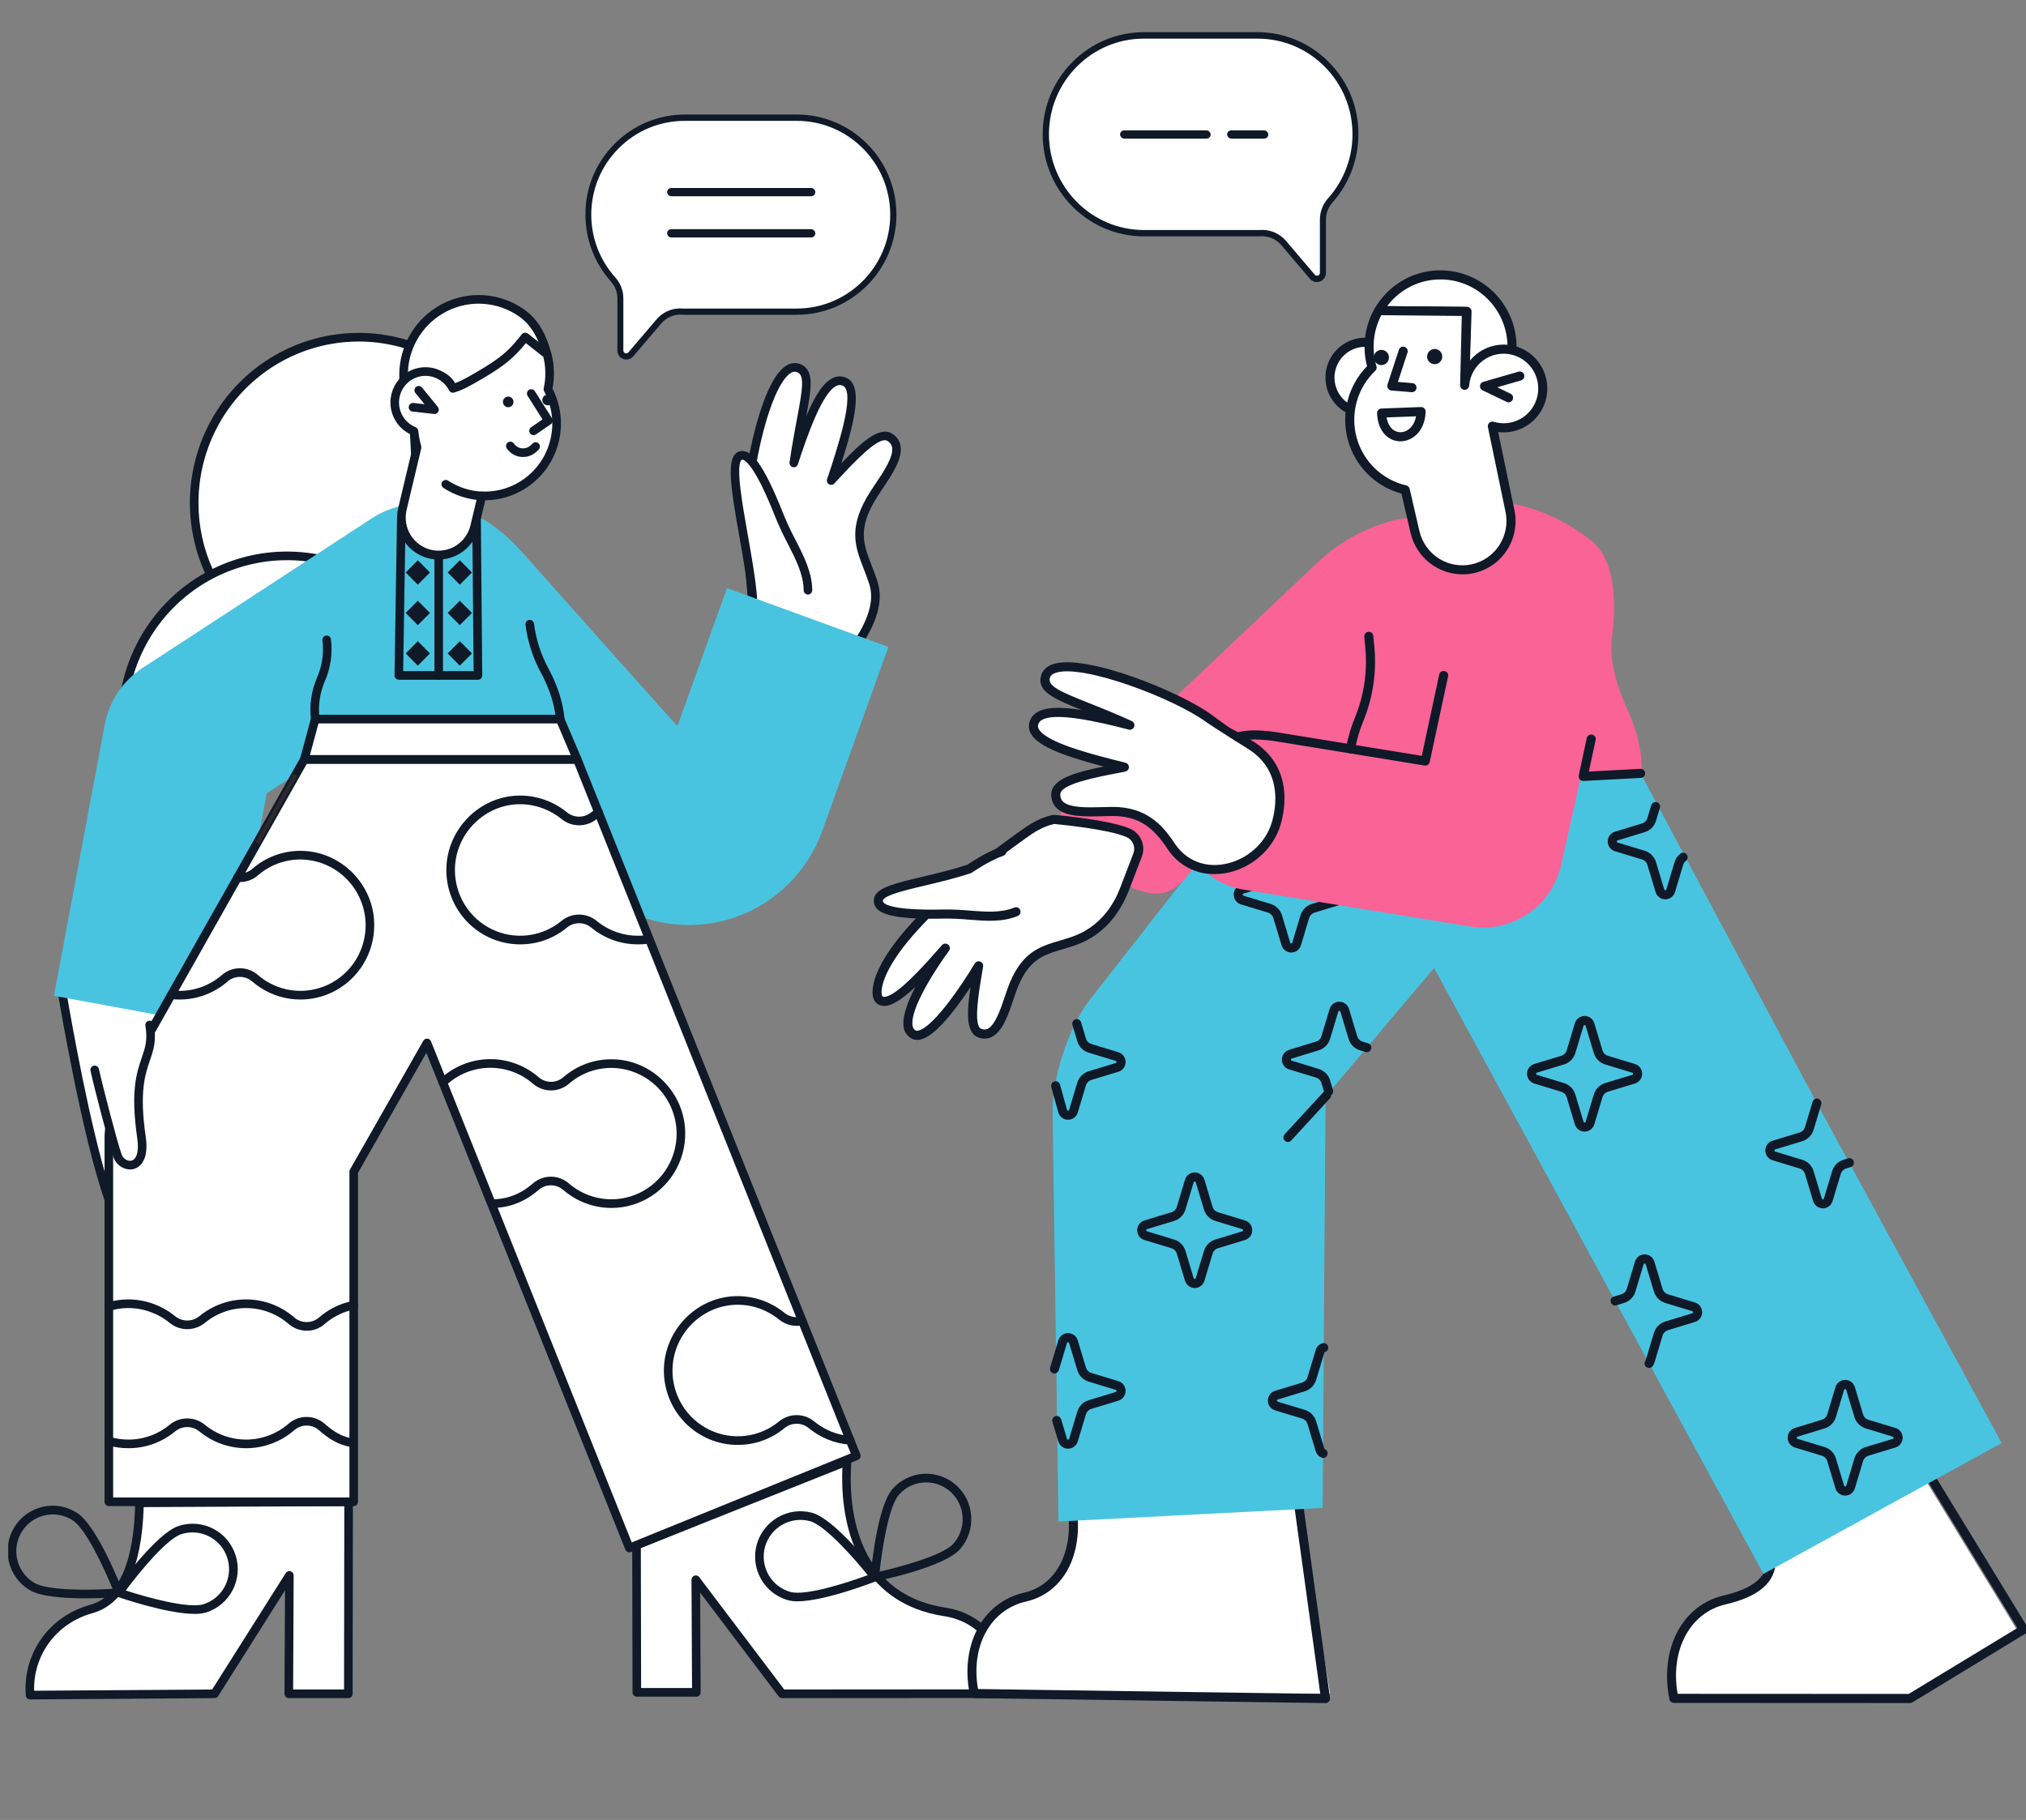 <svg width="246" height="221" viewBox="0 0 246 221" fill="none" xmlns="http://www.w3.org/2000/svg">
<rect x="0" y="0" width="246" height="221" fill="#808080" stroke="none"/>
<g clip-path="url(#clip0_1311_51038)">
<g clip-path="url(#clip1_1311_51038)">
<path d="M49.728 41.932C46.005 40.714 42.009 40.623 38.235 41.672C34.461 42.721 31.077 44.863 28.503 47.832C25.928 50.8 24.277 54.465 23.754 58.37C23.232 62.276 23.861 66.249 25.563 69.798L51.086 67.524L49.728 41.932Z" fill="white"/>
<path d="M25.565 70.323C25.58 70.323 25.596 70.323 25.611 70.321L51.134 68.046C51.269 68.034 51.393 67.97 51.482 67.868C51.57 67.765 51.616 67.631 51.609 67.496L50.251 41.904C50.245 41.798 50.208 41.697 50.144 41.613C50.08 41.529 49.992 41.466 49.892 41.433C46.072 40.183 41.971 40.09 38.099 41.167C34.227 42.243 30.754 44.441 28.113 47.486C25.471 50.532 23.777 54.293 23.241 58.3C22.704 62.307 23.349 66.384 25.096 70.025C25.138 70.114 25.205 70.189 25.288 70.242C25.371 70.295 25.467 70.323 25.565 70.323ZM50.541 67.046L25.881 69.242C24.7 66.674 24.092 63.876 24.099 61.046C24.102 57.987 24.816 54.971 26.185 52.24C27.554 49.509 29.54 47.138 31.982 45.318C34.425 43.498 37.257 42.279 40.252 41.759C43.247 41.239 46.322 41.432 49.229 42.323L50.541 67.046Z" fill="#0F1928"/>
<path d="M54.987 47.163C56.69 46.883 58.907 46.533 60.818 44.609L63.773 40.936L66.43 43.047C65.891 41.001 65.04 39.199 63.319 37.992C61.948 37.033 60.342 36.471 58.675 36.367C57.008 36.264 55.345 36.624 53.867 37.407C52.39 38.191 51.154 39.367 50.296 40.809C49.438 42.251 48.989 43.903 49 45.584V46.196L49.523 45.834C49.761 45.59 49.907 45.621 50.218 45.485C51.352 44.987 52.59 45.159 53.715 45.739C54.295 46.044 54.747 46.55 54.987 47.163V47.163Z" fill="white"/>
<path d="M54.989 47.688C55.017 47.688 55.046 47.685 55.073 47.681L55.118 47.673C56.83 47.394 59.175 47.009 61.189 44.981C61.202 44.968 61.214 44.954 61.226 44.94L63.855 41.67L66.109 43.459C66.195 43.528 66.3 43.567 66.409 43.572C66.518 43.577 66.626 43.547 66.718 43.486C66.809 43.426 66.88 43.338 66.919 43.235C66.958 43.132 66.964 43.02 66.936 42.913C66.517 41.322 65.717 39.034 63.619 37.562C62.17 36.548 60.471 35.953 58.709 35.844C56.947 35.735 55.188 36.115 53.626 36.943C52.064 37.772 50.758 39.016 49.851 40.54C48.943 42.065 48.47 43.811 48.481 45.588V46.196C48.481 46.292 48.507 46.386 48.556 46.468C48.605 46.549 48.676 46.616 48.76 46.661C48.844 46.705 48.938 46.726 49.033 46.72C49.128 46.714 49.219 46.683 49.298 46.629L49.821 46.267C49.848 46.247 49.874 46.226 49.897 46.202C49.958 46.136 50.038 46.093 50.125 46.078C50.228 46.046 50.329 46.008 50.429 45.965C51.583 45.459 52.725 45.817 53.479 46.206C53.948 46.453 54.313 46.862 54.506 47.358C54.545 47.456 54.611 47.539 54.698 47.597C54.784 47.656 54.885 47.688 54.989 47.688ZM60.432 44.258C58.78 45.909 56.88 46.314 55.29 46.581C54.983 46.021 54.518 45.566 53.954 45.272C52.604 44.575 51.203 44.48 50.011 45.004C49.944 45.032 49.875 45.057 49.806 45.078C49.711 45.107 49.618 45.143 49.529 45.186C49.589 43.635 50.063 42.13 50.9 40.828C51.737 39.525 52.907 38.473 54.286 37.782C55.666 37.09 57.205 36.785 58.742 36.898C60.28 37.011 61.758 37.538 63.024 38.424C64.064 39.153 64.824 40.148 65.396 41.556L64.098 40.524C63.99 40.439 63.853 40.399 63.717 40.415C63.581 40.43 63.456 40.499 63.369 40.606L60.432 44.258Z" fill="#0F1928"/>
<path d="M7.465 120.08C7.465 120.066 10.318 137.388 13.217 145.694L20.5 122.622L7.465 120.08Z" fill="white"/>
<path d="M13.219 146.218H13.227C13.337 146.217 13.443 146.18 13.53 146.115C13.618 146.049 13.683 145.957 13.716 145.852L20.999 122.78C21.021 122.71 21.028 122.635 21.02 122.561C21.012 122.488 20.988 122.417 20.95 122.353C20.913 122.29 20.862 122.235 20.802 122.192C20.742 122.149 20.673 122.12 20.601 122.106L7.567 119.564C7.52 119.555 7.472 119.553 7.424 119.556C7.352 119.562 7.281 119.584 7.217 119.619C7.153 119.655 7.097 119.704 7.053 119.762C7.008 119.821 6.977 119.888 6.96 119.96C6.943 120.031 6.942 120.106 6.955 120.178L6.965 120.234C7.458 123.172 10.055 138.212 12.728 145.868C12.764 145.97 12.83 146.059 12.918 146.122C13.006 146.184 13.111 146.218 13.219 146.218ZM19.828 123.025L13.209 143.994C10.911 136.619 8.758 124.538 8.108 120.74L19.828 123.025Z" fill="#0F1928"/>
<path d="M41.211 68.546C38.207 67.531 35.007 67.25 31.874 67.725C28.741 68.201 25.765 69.419 23.192 71.28C20.619 73.141 18.523 75.592 17.076 78.429C15.63 81.266 14.874 84.409 14.872 87.598L41.211 68.546Z" fill="white"/>
<path d="M14.867 88.123C14.976 88.123 15.082 88.089 15.171 88.025L41.509 68.972C41.587 68.916 41.648 68.839 41.685 68.75C41.723 68.661 41.735 68.564 41.721 68.468C41.706 68.373 41.666 68.283 41.605 68.209C41.543 68.135 41.462 68.079 41.371 68.049C38.289 67.007 35.005 66.719 31.791 67.207C28.576 67.695 25.523 68.945 22.883 70.855C20.243 72.764 18.092 75.278 16.607 78.19C15.123 81.101 14.348 84.326 14.345 87.598C14.345 87.737 14.4 87.871 14.498 87.969C14.596 88.068 14.728 88.123 14.867 88.123ZM40.048 68.737L15.415 86.555C15.573 83.629 16.38 80.777 17.778 78.207C19.175 75.638 21.128 73.417 23.491 71.707C25.855 69.998 28.569 68.843 31.434 68.329C34.3 67.815 37.243 67.955 40.048 68.737Z" fill="#0F1928"/>
<path d="M91.657 76.299C91.576 75.683 91.257 72.219 90.981 68.753L91.339 56.105C92.404 50.249 94.505 44.022 96.835 44.657C98.972 45.234 97.425 48.943 96.383 56.219C98.416 49.94 100.362 45.479 102.5 46.336C104.62 47.193 102.534 53.525 100.918 58.353C103.334 55.782 106.479 52.161 108.008 53.088C110.198 54.417 107.643 57.618 106.166 59.892C102.882 64.965 104.88 67.116 106.044 70.772C106.826 73.203 105.68 75.967 103.716 78.73" fill="white"/>
<path d="M103.719 79.255C103.802 79.255 103.884 79.235 103.957 79.197C104.031 79.159 104.095 79.103 104.143 79.035C106.51 75.704 107.296 72.948 106.544 70.61C106.328 69.934 106.088 69.316 105.855 68.716C104.815 66.04 104.063 64.106 106.606 60.178C106.774 59.919 106.957 59.647 107.145 59.368C108.329 57.608 109.67 55.613 109.329 54.049C109.262 53.753 109.135 53.474 108.954 53.231C108.774 52.989 108.544 52.787 108.281 52.639C106.739 51.703 104.463 53.83 102.156 56.268C103.863 50.938 104.817 46.707 102.697 45.85C102.445 45.746 102.174 45.697 101.903 45.707C101.631 45.717 101.364 45.785 101.12 45.906C100.059 46.407 99.047 47.828 97.894 50.538C98.205 48.868 98.436 47.529 98.431 46.538C98.428 46.044 98.419 44.541 96.973 44.151C96.713 44.082 96.441 44.071 96.176 44.118C95.911 44.164 95.659 44.268 95.438 44.422C92.814 46.087 91.247 53.713 90.83 56.011C90.825 56.037 90.822 56.063 90.821 56.09L90.463 68.738C90.462 68.757 90.463 68.776 90.464 68.795C90.734 72.184 91.056 75.709 91.142 76.368C91.15 76.437 91.172 76.504 91.206 76.564C91.24 76.624 91.285 76.677 91.34 76.72C91.394 76.763 91.457 76.794 91.523 76.812C91.59 76.83 91.659 76.835 91.728 76.826C91.796 76.817 91.862 76.794 91.922 76.759C91.981 76.724 92.034 76.678 92.075 76.622C92.117 76.567 92.147 76.504 92.164 76.437C92.182 76.369 92.185 76.299 92.175 76.231C92.1 75.657 91.786 72.263 91.505 68.74L91.862 56.16C92.894 50.505 94.514 46.248 95.993 45.309C96.093 45.233 96.208 45.181 96.331 45.156C96.453 45.13 96.58 45.133 96.701 45.164C97.742 45.445 97.471 47.133 96.76 50.923C96.478 52.427 96.158 54.133 95.869 56.144C95.851 56.274 95.882 56.406 95.955 56.515C96.029 56.623 96.14 56.7 96.267 56.73C96.394 56.76 96.528 56.74 96.641 56.676C96.755 56.611 96.84 56.507 96.881 56.382C98.081 52.675 99.873 47.654 101.562 46.856C101.677 46.797 101.803 46.763 101.932 46.757C102.061 46.752 102.19 46.775 102.309 46.824C104.001 47.508 101.587 54.72 100.427 58.186C100.389 58.299 100.391 58.422 100.432 58.534C100.473 58.647 100.551 58.741 100.652 58.803C100.754 58.865 100.874 58.889 100.992 58.873C101.11 58.857 101.218 58.801 101.3 58.714C101.514 58.485 101.728 58.256 101.942 58.027C103.723 56.113 106.707 52.909 107.742 53.538C107.884 53.612 108.008 53.717 108.106 53.844C108.205 53.971 108.274 54.118 108.311 54.275C108.556 55.398 107.295 57.273 106.282 58.779C106.091 59.064 105.904 59.341 105.733 59.605C102.896 63.986 103.817 66.356 104.884 69.099C105.11 69.683 105.345 70.286 105.551 70.932C106.194 72.933 105.456 75.383 103.295 78.425C103.239 78.504 103.206 78.596 103.199 78.692C103.192 78.788 103.211 78.885 103.255 78.971C103.299 79.056 103.365 79.128 103.447 79.178C103.529 79.229 103.623 79.255 103.718 79.255L103.719 79.255Z" fill="#0F1928"/>
<path d="M98.102 71.672C98.066 68.587 95.932 65.935 94.663 62.684C92.89 58.18 91.36 55.46 90.233 55.3C87.642 54.952 90.886 66.011 91.4 72.596" fill="white"/>
<path d="M91.401 73.121C91.415 73.121 91.429 73.121 91.443 73.12C91.511 73.114 91.578 73.095 91.639 73.064C91.7 73.033 91.754 72.99 91.798 72.937C91.843 72.885 91.877 72.824 91.898 72.758C91.919 72.693 91.927 72.624 91.922 72.555C91.746 70.311 91.261 67.578 90.794 64.934C90.136 61.222 89.317 56.602 90.029 55.853C90.052 55.83 90.073 55.807 90.166 55.82C90.469 55.864 91.67 56.503 94.18 62.878C94.62 63.954 95.113 65.007 95.658 66.032C96.636 67.945 97.56 69.752 97.582 71.678C97.584 71.817 97.639 71.948 97.737 72.045C97.835 72.142 97.966 72.197 98.103 72.197H98.11C98.178 72.196 98.246 72.182 98.309 72.155C98.372 72.127 98.429 72.088 98.477 72.039C98.524 71.99 98.562 71.931 98.588 71.867C98.613 71.803 98.626 71.735 98.625 71.666C98.6 69.492 97.621 67.578 96.586 65.552C96.056 64.557 95.577 63.536 95.15 62.493C92.555 55.9 91.2 54.908 90.309 54.78C90.122 54.749 89.93 54.764 89.75 54.824C89.57 54.885 89.407 54.989 89.276 55.127C88.251 56.206 88.795 59.627 89.768 65.118C90.232 67.737 90.711 70.445 90.882 72.638C90.893 72.769 90.952 72.892 91.048 72.981C91.144 73.071 91.27 73.121 91.401 73.121Z" fill="#0F1928"/>
<path d="M16.936 182.489C16.826 188.169 15.623 194.125 11.049 195.397C6.392 196.692 3.281 200.942 3.646 205.84L26.046 205.682L35.134 191.304L35.064 205.682H42.293L42.328 182.366L16.936 182.489Z" fill="white"/>
<path d="M3.648 206.364H3.652L26.051 206.207C26.138 206.206 26.224 206.184 26.3 206.141C26.376 206.099 26.441 206.038 26.488 205.964L34.606 193.12L34.545 205.679C34.545 205.748 34.558 205.817 34.584 205.88C34.61 205.944 34.648 206.003 34.697 206.052C34.745 206.101 34.803 206.14 34.866 206.166C34.93 206.193 34.998 206.206 35.066 206.206H42.295C42.434 206.206 42.566 206.151 42.664 206.053C42.762 205.954 42.817 205.821 42.817 205.682L42.852 182.366C42.852 182.226 42.797 182.093 42.699 181.995C42.601 181.896 42.468 181.841 42.33 181.841H42.328L16.935 181.963C16.799 181.964 16.669 182.018 16.572 182.114C16.475 182.21 16.419 182.341 16.417 182.478C16.276 189.738 14.424 193.914 10.912 194.891C5.95 196.27 2.749 200.788 3.128 205.878C3.138 206.011 3.197 206.134 3.294 206.224C3.39 206.314 3.517 206.364 3.648 206.364ZM25.76 205.159L4.144 205.311C4.035 200.93 6.874 197.102 11.19 195.903C15.11 194.812 17.214 190.476 17.446 183.011L41.808 182.893L41.775 205.157H35.59L35.657 191.307C35.657 191.193 35.621 191.082 35.554 190.991C35.486 190.899 35.391 190.833 35.282 190.801C35.174 190.769 35.058 190.773 34.952 190.813C34.846 190.853 34.756 190.926 34.696 191.022L25.76 205.159Z" fill="#0F1928"/>
<path d="M31.265 102.317C30.558 104.247 20.794 119.587 19.316 123.272L6.548 120.92L12.717 87.984C12.982 86.579 13.529 85.244 14.324 84.059C15.119 82.875 16.145 81.865 17.339 81.092L45.664 62.604L45.671 62.612C46.703 62.041 47.811 61.62 48.961 61.361C48.58 63.434 49.704 65.822 51.478 66.935C54.469 68.81 57.681 65.777 58.155 62.756C60.046 63.79 61.806 65.257 63.41 67.061C82.204 88.209 82.261 88.158 82.261 88.158L88.273 71.418L107.875 78.555L99.847 100.874C98.791 103.82 96.963 106.424 94.554 108.407C92.146 110.391 89.249 111.68 86.171 112.138C85.331 112.263 84.483 112.328 83.634 112.331C81.747 112.33 79.873 112.017 78.088 111.404C78.064 110.298 68.773 88.095 67.338 87.354C65.888 86.605 45.914 87.437 41.397 87.203C39.98 87.13 38.605 87.37 37.787 88.66C36.828 90.174 36.919 92.068 36.391 93.743L32.388 96.326L31.265 102.317Z" fill="#49C4E0"/>
<path d="M48.424 82.543H58.033C58.102 82.543 58.171 82.529 58.234 82.503C58.298 82.476 58.355 82.437 58.404 82.388C58.452 82.338 58.491 82.28 58.517 82.216C58.542 82.151 58.556 82.083 58.555 82.013L58.383 62.932C58.381 62.794 58.326 62.661 58.228 62.564C58.131 62.467 57.999 62.412 57.861 62.412H57.856C57.718 62.413 57.586 62.47 57.489 62.569C57.393 62.668 57.339 62.802 57.34 62.941L57.508 81.494H48.954L49.249 62.945C49.25 62.876 49.238 62.808 49.213 62.744C49.187 62.68 49.15 62.621 49.102 62.572C49.055 62.522 48.998 62.483 48.935 62.455C48.872 62.428 48.805 62.413 48.736 62.412H48.728C48.591 62.412 48.459 62.466 48.362 62.563C48.264 62.659 48.209 62.791 48.206 62.928L47.902 82.01C47.901 82.079 47.914 82.149 47.939 82.213C47.965 82.278 48.003 82.337 48.052 82.386C48.1 82.436 48.158 82.475 48.222 82.502C48.286 82.529 48.354 82.543 48.423 82.543H48.424ZM38.275 87.843C38.348 87.843 38.421 87.828 38.488 87.797C38.555 87.767 38.615 87.723 38.664 87.668C38.713 87.613 38.75 87.548 38.772 87.478C38.794 87.407 38.802 87.333 38.794 87.259C38.605 85.695 38.837 84.108 39.465 82.664C40.15 81.084 40.398 79.346 40.183 77.635C40.167 77.497 40.097 77.371 39.988 77.285C39.879 77.199 39.741 77.16 39.604 77.177C39.466 77.193 39.341 77.264 39.256 77.374C39.17 77.483 39.132 77.622 39.148 77.76C39.34 79.285 39.12 80.834 38.51 82.243C37.808 83.856 37.548 85.629 37.758 87.377C37.772 87.505 37.833 87.623 37.928 87.709C38.023 87.795 38.147 87.843 38.275 87.843ZM68.025 87.843C68.041 87.843 68.057 87.843 68.073 87.841C68.211 87.828 68.338 87.761 68.426 87.654C68.515 87.547 68.557 87.409 68.545 87.27C68.319 84.797 67.357 82.589 66.589 81.172C65.674 79.483 65.081 77.636 64.841 75.727C64.822 75.59 64.751 75.466 64.642 75.382C64.534 75.298 64.396 75.26 64.26 75.277C64.124 75.294 64 75.365 63.915 75.473C63.83 75.581 63.791 75.719 63.806 75.856C64.062 77.896 64.695 79.869 65.672 81.673C66.394 83.005 67.297 85.073 67.506 87.367C67.518 87.497 67.578 87.618 67.674 87.706C67.77 87.794 67.895 87.843 68.025 87.843Z" fill="#0F1928"/>
<path d="M102.849 177.434C102.363 184.028 103.979 194.103 114.77 195.747C119.549 196.482 122.538 200.767 122.173 205.665L94.96 205.682L84.482 191.829L84.551 205.507H77.322L77.287 187.623L102.849 177.434Z" fill="white"/>
<path d="M94.962 206.207L122.175 206.19C122.306 206.189 122.433 206.139 122.529 206.049C122.625 205.959 122.684 205.836 122.694 205.704C123.091 200.394 119.791 195.988 114.851 195.228C103.435 193.489 103.02 182.232 103.371 177.472C103.378 177.384 103.362 177.295 103.325 177.214C103.288 177.133 103.231 177.063 103.16 177.01C103.089 176.958 103.005 176.924 102.917 176.913C102.83 176.902 102.741 176.913 102.659 176.946L77.097 187.135C76.999 187.174 76.915 187.241 76.856 187.329C76.797 187.416 76.766 187.519 76.766 187.625L76.801 205.509C76.801 205.648 76.856 205.781 76.954 205.88C77.052 205.978 77.184 206.033 77.322 206.033H84.551C84.62 206.033 84.688 206.019 84.752 205.993C84.815 205.966 84.873 205.927 84.921 205.878C84.969 205.829 85.008 205.771 85.034 205.707C85.06 205.643 85.073 205.574 85.073 205.505L85.011 193.396L94.547 206C94.596 206.064 94.658 206.117 94.73 206.152C94.802 206.188 94.882 206.207 94.962 206.207ZM121.68 205.14L95.22 205.158L84.898 191.511C84.832 191.424 84.74 191.359 84.635 191.327C84.531 191.295 84.419 191.297 84.315 191.332C84.212 191.368 84.122 191.435 84.058 191.525C83.995 191.614 83.961 191.722 83.962 191.832L84.029 204.983H77.844L77.811 187.98L102.283 178.225C102.171 180.806 102.348 184.973 104.112 188.674C106.153 192.953 109.713 195.507 114.694 196.265C118.931 196.917 121.806 200.611 121.68 205.14V205.14Z" fill="#0F1928"/>
<path d="M70.099 92.216L103.984 176.786L76.424 187.981L51.855 126.646L42.955 142.276V182.366H13.223V138.166C13.223 137.798 13.246 137.43 13.294 137.065L18.276 125.285L36.96 92.216H70.099Z" fill="white"/>
<path d="M76.418 188.506C76.485 188.506 76.552 188.493 76.614 188.467L104.174 177.273C104.302 177.221 104.404 177.12 104.458 176.992C104.512 176.864 104.514 176.72 104.462 176.591L70.577 92.02C70.538 91.923 70.471 91.84 70.385 91.782C70.299 91.723 70.197 91.692 70.093 91.692H36.955C36.862 91.692 36.772 91.716 36.693 91.763C36.613 91.809 36.547 91.876 36.501 91.957L17.817 125.025C17.808 125.043 17.799 125.061 17.791 125.079L12.809 136.859C12.788 136.908 12.775 136.96 12.77 137.013L12.748 137.23C12.711 137.54 12.693 137.853 12.696 138.165V182.366C12.696 182.505 12.751 182.639 12.848 182.737C12.946 182.836 13.079 182.891 13.217 182.891H42.95C43.088 182.891 43.221 182.836 43.318 182.737C43.416 182.639 43.471 182.505 43.471 182.366V142.416L51.767 127.846L75.935 188.177C75.974 188.274 76.041 188.357 76.127 188.416C76.213 188.474 76.315 188.506 76.418 188.506ZM103.301 176.496L76.708 187.298L52.333 126.45C52.296 126.358 52.234 126.279 52.155 126.221C52.076 126.164 51.982 126.129 51.885 126.123C51.787 126.116 51.69 126.137 51.603 126.183C51.517 126.23 51.445 126.3 51.397 126.385L42.497 142.015C42.452 142.094 42.428 142.184 42.428 142.276V181.841H13.738V138.165C13.736 137.889 13.751 137.612 13.784 137.338L13.799 137.198L18.738 125.518L37.258 92.74H69.741L103.301 176.496Z" fill="#0F1928"/>
<path d="M11.502 129.91C12.006 132.183 13.744 138.848 14.283 140.369C14.839 141.961 17.81 142.346 17.185 138.113C15.794 128.615 18.94 128.965 18.175 124.47" fill="white"/>
<path d="M15.786 142.009C15.933 142.009 16.079 141.992 16.221 141.957C16.685 141.841 18.163 141.216 17.694 138.037C16.897 132.591 17.62 130.472 18.202 128.769C18.642 127.483 19.021 126.373 18.682 124.382C18.671 124.314 18.646 124.249 18.61 124.19C18.574 124.132 18.526 124.081 18.47 124.041C18.414 124.001 18.351 123.972 18.284 123.957C18.217 123.942 18.148 123.94 18.08 123.951C18.013 123.963 17.948 123.988 17.89 124.025C17.832 124.062 17.782 124.11 17.742 124.166C17.703 124.223 17.674 124.286 17.66 124.354C17.645 124.421 17.643 124.491 17.655 124.559C17.948 126.285 17.625 127.23 17.216 128.428C16.598 130.238 15.828 132.491 16.662 138.19C16.933 140.021 16.482 140.81 15.97 140.938C15.508 141.054 14.946 140.706 14.768 140.196C14.229 138.671 12.5 132.03 12.005 129.796C11.972 129.663 11.888 129.549 11.773 129.477C11.657 129.406 11.518 129.382 11.386 129.412C11.253 129.442 11.138 129.522 11.063 129.637C10.989 129.751 10.962 129.89 10.988 130.024C11.487 132.279 13.237 138.997 13.785 140.546C13.932 140.965 14.203 141.329 14.56 141.59C14.917 141.852 15.345 141.998 15.786 142.009Z" fill="#0F1928"/>
<path d="M36.125 94.234L35.672 93.974L30.997 102.248L31.451 102.507L36.125 94.234Z" fill="#2B292D"/>
<path d="M68.008 87.318H38.276L36.955 92.216H70.094L68.008 87.318Z" fill="white"/>
<path d="M36.953 92.741H70.091C70.177 92.741 70.262 92.719 70.338 92.678C70.414 92.637 70.479 92.578 70.526 92.505C70.574 92.433 70.603 92.349 70.61 92.263C70.618 92.176 70.604 92.089 70.57 92.009L68.485 87.112C68.445 87.017 68.378 86.937 68.293 86.88C68.208 86.824 68.108 86.794 68.006 86.794H38.273C38.159 86.794 38.047 86.832 37.957 86.902C37.866 86.972 37.8 87.07 37.77 87.181L36.449 92.078C36.428 92.156 36.425 92.238 36.441 92.317C36.456 92.397 36.49 92.471 36.539 92.535C36.587 92.599 36.65 92.651 36.722 92.687C36.794 92.722 36.873 92.741 36.953 92.741H36.953ZM69.301 91.691H37.634L38.672 87.843H67.662L69.301 91.691ZM53.27 82.543C53.408 82.543 53.541 82.488 53.638 82.39C53.736 82.291 53.791 82.158 53.791 82.019V67.501C53.791 67.362 53.736 67.228 53.638 67.13C53.541 67.031 53.408 66.976 53.27 66.976C53.132 66.976 52.999 67.031 52.901 67.13C52.803 67.228 52.748 67.362 52.748 67.501V82.019C52.748 82.158 52.803 82.291 52.901 82.39C52.999 82.488 53.132 82.543 53.27 82.543ZM57.306 69.516L55.832 68.031L54.357 69.516L55.832 71L57.306 69.516ZM57.306 74.431L55.831 72.947L54.357 74.431L55.831 75.915L57.306 74.431ZM57.305 79.346L55.831 77.862L54.356 79.346L55.831 80.83L57.305 79.346ZM52.207 69.517L50.732 68.033L49.258 69.517L50.732 71.001L52.207 69.517ZM52.206 74.432L50.731 72.948L49.257 74.432L50.731 75.916L52.206 74.432ZM52.205 79.347L50.731 77.863L49.256 79.347L50.731 80.832L52.205 79.347ZM96.82 194.451C100.111 194.451 106.117 192.112 106.402 192C106.478 191.97 106.546 191.923 106.6 191.862C106.655 191.802 106.694 191.729 106.716 191.65C106.737 191.571 106.74 191.488 106.724 191.408C106.708 191.328 106.674 191.253 106.624 191.188C106.092 190.501 101.346 184.448 98.616 183.702C97.218 183.325 95.728 183.516 94.468 184.236C93.209 184.955 92.282 186.145 91.887 187.547C91.694 188.245 91.639 188.974 91.727 189.692C91.815 190.411 92.042 191.105 92.397 191.735C92.752 192.365 93.228 192.918 93.795 193.363C94.363 193.807 95.013 194.134 95.707 194.325H95.71C96.073 194.415 96.446 194.457 96.82 194.451ZM105.36 191.275C102.876 192.195 97.83 193.817 95.984 193.315C95.422 193.161 94.896 192.896 94.436 192.536C93.977 192.177 93.592 191.729 93.305 191.219C93.017 190.71 92.832 190.148 92.761 189.566C92.691 188.984 92.734 188.394 92.891 187.829C93.211 186.694 93.963 185.731 94.983 185.148C96.003 184.565 97.21 184.41 98.343 184.716C100.186 185.219 103.694 189.206 105.36 191.275Z" fill="#0F1928"/>
<path d="M106.216 192.035C106.251 192.035 106.286 192.032 106.32 192.025C107.169 191.85 114.668 190.26 116.545 188.142C117.513 187.052 118.011 185.619 117.929 184.16C117.847 182.7 117.193 181.333 116.11 180.359C115.027 179.385 113.604 178.885 112.154 178.967C110.704 179.049 109.345 179.708 108.378 180.798C106.501 182.916 105.773 190.596 105.696 191.465C105.689 191.537 105.698 191.61 105.721 191.679C105.744 191.748 105.782 191.812 105.83 191.865C105.879 191.919 105.939 191.962 106.005 191.991C106.071 192.021 106.143 192.036 106.215 192.036L106.216 192.035ZM112.458 180.011C113.313 180.012 114.149 180.262 114.866 180.73C115.583 181.198 116.15 181.865 116.5 182.65C116.849 183.435 116.966 184.305 116.836 185.155C116.706 186.005 116.335 186.8 115.767 187.443C114.499 188.874 109.387 190.264 106.805 190.846C107.091 188.198 107.888 182.927 109.157 181.496C109.543 181.058 110.011 180.702 110.535 180.448C111.059 180.194 111.628 180.048 112.209 180.017C112.292 180.013 112.375 180.011 112.458 180.011ZM10.324 194.088C12.481 194.088 14.307 193.942 14.466 193.929C14.547 193.922 14.625 193.897 14.695 193.854C14.764 193.812 14.823 193.753 14.866 193.684C14.909 193.615 14.935 193.536 14.943 193.455C14.95 193.373 14.939 193.291 14.909 193.215C14.784 192.891 11.802 185.266 9.376 183.728C8.767 183.33 8.085 183.058 7.371 182.928C6.656 182.798 5.923 182.812 5.214 182.969C4.505 183.127 3.834 183.425 3.24 183.847C2.647 184.268 2.143 184.804 1.757 185.423C1.371 186.042 1.112 186.733 0.994 187.454C0.876 188.175 0.902 188.913 1.07 189.624C1.238 190.335 1.545 191.006 1.973 191.596C2.401 192.187 2.941 192.686 3.562 193.064H3.564C4.876 193.892 7.823 194.088 10.324 194.088ZM13.673 192.934C11.033 193.1 5.742 193.199 4.118 192.176C3.614 191.87 3.176 191.466 2.829 190.988C2.482 190.51 2.234 189.968 2.097 189.392C1.961 188.816 1.94 188.219 2.035 187.634C2.13 187.05 2.34 186.491 2.652 185.99C2.965 185.488 3.373 185.054 3.853 184.713C4.334 184.371 4.877 184.13 5.451 184.002C6.026 183.874 6.619 183.863 7.198 183.969C7.777 184.074 8.329 184.295 8.822 184.617C10.434 185.639 12.663 190.472 13.673 192.934Z" fill="#0F1928"/>
<path d="M23.62 195.977C24.097 195.99 24.572 195.931 25.031 195.804C25.719 195.587 26.357 195.235 26.909 194.769C27.461 194.303 27.917 193.732 28.25 193.089C28.582 192.445 28.785 191.742 28.848 191.019C28.91 190.296 28.83 189.568 28.612 188.877C28.394 188.185 28.043 187.544 27.579 186.989C27.114 186.435 26.546 185.978 25.905 185.644C25.265 185.311 24.566 185.109 23.848 185.048C23.13 184.987 22.407 185.07 21.721 185.29C19.03 186.145 14.509 192.391 14.003 193.1C13.956 193.166 13.924 193.243 13.912 193.324C13.899 193.404 13.905 193.487 13.93 193.565C13.954 193.643 13.996 193.714 14.053 193.772C14.11 193.831 14.179 193.875 14.256 193.902C14.537 194 20.271 195.977 23.62 195.977ZM23.36 186.085C24.42 186.081 25.447 186.459 26.254 187.151C27.061 187.843 27.595 188.803 27.759 189.857C27.923 190.911 27.707 191.99 27.149 192.897C26.591 193.804 25.729 194.481 24.718 194.803C22.889 195.378 17.786 193.957 15.27 193.136C16.858 191 20.216 186.868 22.033 186.291C22.463 186.155 22.91 186.085 23.36 186.085H23.36ZM89.577 175.457C91.65 175.467 93.661 174.744 95.259 173.414C95.674 173.075 96.193 172.889 96.728 172.889C97.262 172.889 97.781 173.075 98.196 173.414C99.613 174.589 101.358 175.294 103.189 175.43C103.258 175.435 103.326 175.427 103.391 175.406C103.456 175.384 103.517 175.35 103.568 175.305C103.62 175.26 103.663 175.205 103.694 175.144C103.725 175.082 103.743 175.015 103.749 174.947C103.754 174.878 103.745 174.809 103.724 174.743C103.703 174.678 103.669 174.617 103.624 174.565C103.579 174.513 103.525 174.47 103.464 174.439C103.403 174.408 103.336 174.389 103.268 174.384C101.65 174.263 100.109 173.641 98.856 172.602C98.255 172.11 97.503 171.841 96.728 171.841C95.952 171.841 95.201 172.11 94.599 172.602C93.431 173.567 92.013 174.175 90.513 174.355C89.013 174.535 87.493 174.28 86.132 173.619C84.772 172.959 83.627 171.92 82.833 170.626C82.04 169.333 81.63 167.837 81.653 166.317C81.718 162.022 85.228 158.487 89.479 158.438C91.335 158.419 93.14 159.052 94.583 160.228C94.992 160.56 95.471 160.795 95.983 160.913C96.495 161.031 97.027 161.03 97.539 160.91C97.673 160.877 97.789 160.792 97.861 160.674C97.933 160.555 97.956 160.412 97.923 160.277C97.891 160.141 97.806 160.025 97.688 159.952C97.57 159.88 97.428 159.857 97.294 159.89C96.938 159.973 96.567 159.973 96.211 159.89C95.855 159.807 95.522 159.643 95.238 159.412C93.604 158.089 91.566 157.375 89.469 157.39C84.657 157.445 80.684 161.443 80.611 166.302C80.592 167.499 80.811 168.687 81.254 169.797C81.696 170.908 82.354 171.919 83.188 172.771C84.023 173.623 85.018 174.3 86.115 174.761C87.211 175.222 88.389 175.459 89.577 175.458L89.577 175.457ZM63.163 114.675C65.237 114.685 67.248 113.961 68.846 112.631C69.261 112.292 69.779 112.107 70.314 112.107C70.849 112.107 71.367 112.292 71.782 112.631C73.38 113.961 75.391 114.684 77.465 114.674C77.957 114.684 78.45 114.643 78.935 114.553C79.069 114.526 79.186 114.447 79.263 114.333C79.339 114.219 79.368 114.08 79.344 113.944C79.319 113.809 79.243 113.689 79.131 113.61C79.019 113.531 78.881 113.499 78.746 113.521C78.324 113.6 77.894 113.635 77.465 113.625C75.632 113.634 73.855 112.995 72.443 111.82C71.841 111.328 71.089 111.059 70.314 111.059C69.539 111.059 68.787 111.328 68.185 111.82C67.017 112.784 65.6 113.393 64.1 113.573C62.599 113.753 61.08 113.498 59.719 112.837C58.358 112.177 57.213 111.138 56.42 109.844C55.626 108.55 55.216 107.055 55.239 105.535C55.304 101.239 58.815 97.705 63.065 97.656H63.132C64.965 97.654 66.743 98.286 68.169 99.446C68.772 99.943 69.526 100.215 70.305 100.218C71.085 100.22 71.841 99.952 72.446 99.459C72.614 99.321 72.787 99.189 72.965 99.065C73.022 99.026 73.071 98.976 73.109 98.918C73.147 98.86 73.173 98.795 73.186 98.727C73.199 98.659 73.198 98.588 73.183 98.52C73.169 98.453 73.141 98.388 73.102 98.331C73.063 98.274 73.013 98.225 72.954 98.188C72.896 98.15 72.831 98.125 72.763 98.113C72.695 98.101 72.626 98.103 72.558 98.118C72.491 98.133 72.427 98.162 72.371 98.202C72.169 98.342 71.971 98.493 71.782 98.65C71.362 98.989 70.838 99.173 70.299 99.169C69.761 99.165 69.24 98.975 68.825 98.629C67.192 97.303 65.153 96.588 63.055 96.607C58.244 96.663 54.271 100.661 54.197 105.519C54.179 106.716 54.397 107.904 54.84 109.015C55.282 110.125 55.94 111.136 56.775 111.988C57.609 112.841 58.604 113.517 59.701 113.978C60.798 114.44 61.975 114.677 63.164 114.676L63.163 114.675ZM59.722 146.684C61.829 146.684 63.739 145.946 65.4 144.491C65.815 144.132 66.344 143.935 66.891 143.935C67.438 143.935 67.967 144.132 68.382 144.491C69.69 145.628 71.297 146.36 73.009 146.599C74.721 146.838 76.465 146.573 78.031 145.838C79.596 145.102 80.918 143.926 81.835 142.451C82.752 140.977 83.225 139.267 83.199 137.528C83.144 132.716 79.204 128.725 74.416 128.632C72.204 128.585 70.053 129.366 68.381 130.826C67.962 131.179 67.431 131.371 66.884 131.367C66.338 131.363 65.81 131.164 65.396 130.804C63.798 129.417 61.766 128.642 59.657 128.615C57.548 128.589 55.497 129.312 53.866 130.658C53.752 130.754 53.628 130.838 53.498 130.909C53.376 130.976 53.285 131.088 53.246 131.221C53.206 131.354 53.221 131.498 53.287 131.621C53.353 131.743 53.464 131.834 53.597 131.874C53.729 131.914 53.872 131.899 53.993 131.833C54.184 131.729 54.364 131.606 54.53 131.467C55.972 130.279 57.784 129.641 59.647 129.665C61.51 129.689 63.304 130.374 64.715 131.599C65.32 132.121 66.09 132.41 66.887 132.413C67.684 132.416 68.456 132.134 69.065 131.617C70.541 130.326 72.443 129.635 74.398 129.681C76.448 129.734 78.398 130.581 79.843 132.045C81.288 133.51 82.117 135.478 82.157 137.542C82.18 139.078 81.761 140.589 80.951 141.892C80.141 143.194 78.974 144.234 77.591 144.884C76.208 145.535 74.667 145.769 73.155 145.559C71.642 145.348 70.222 144.702 69.066 143.699C68.461 143.175 67.689 142.887 66.891 142.887C66.093 142.887 65.321 143.175 64.716 143.699C63.229 145.001 61.596 145.634 59.722 145.634C59.584 145.634 59.452 145.69 59.354 145.788C59.256 145.886 59.201 146.02 59.201 146.159C59.201 146.298 59.256 146.432 59.354 146.53C59.452 146.628 59.584 146.684 59.722 146.684V146.684ZM21.788 121.374C23.937 121.378 26.016 120.599 27.639 119.181C28.054 118.822 28.583 118.625 29.131 118.625C29.678 118.625 30.207 118.822 30.622 119.181C31.93 120.318 33.537 121.05 35.248 121.289C36.96 121.528 38.704 121.264 40.27 120.528C41.836 119.792 43.157 118.616 44.074 117.141C44.991 115.667 45.465 113.957 45.439 112.218C45.384 107.406 41.444 103.415 36.656 103.322C34.444 103.274 32.292 104.056 30.621 105.516C30.386 105.717 30.113 105.868 29.818 105.96C29.523 106.051 29.212 106.08 28.906 106.046C28.837 106.038 28.768 106.043 28.701 106.062C28.635 106.081 28.573 106.113 28.519 106.156C28.465 106.2 28.42 106.253 28.387 106.314C28.354 106.375 28.333 106.442 28.325 106.511C28.318 106.58 28.324 106.65 28.344 106.716C28.363 106.783 28.396 106.845 28.44 106.899C28.483 106.953 28.537 106.997 28.598 107.03C28.659 107.063 28.725 107.083 28.794 107.09C29.244 107.139 29.698 107.095 30.13 106.961C30.562 106.826 30.962 106.604 31.305 106.307C32.782 105.018 34.683 104.328 36.638 104.372C38.687 104.425 40.637 105.272 42.082 106.736C43.528 108.2 44.356 110.168 44.396 112.232C44.419 113.768 44 115.279 43.19 116.581C42.38 117.884 41.213 118.923 39.83 119.574C38.447 120.224 36.906 120.459 35.394 120.248C33.882 120.038 32.462 119.392 31.306 118.389C30.701 117.865 29.929 117.577 29.131 117.577C28.332 117.577 27.561 117.865 26.955 118.389C25.522 119.641 23.686 120.328 21.788 120.325C21.482 120.324 21.177 120.307 20.873 120.272C20.736 120.258 20.599 120.298 20.492 120.385C20.385 120.472 20.317 120.597 20.301 120.735C20.286 120.872 20.324 121.01 20.409 121.118C20.494 121.227 20.618 121.298 20.755 121.315C21.098 121.354 21.442 121.374 21.788 121.374ZM15.584 175.859C17.657 175.869 19.669 175.146 21.266 173.816C21.681 173.477 22.2 173.292 22.735 173.292C23.27 173.292 23.788 173.477 24.203 173.816C25.835 175.162 27.887 175.885 29.997 175.858C32.107 175.83 34.139 175.054 35.736 173.666C36.151 173.307 36.68 173.11 37.227 173.11C37.775 173.11 38.304 173.307 38.719 173.666C39.873 174.677 40.974 175.412 42.594 175.71C42.662 175.724 42.732 175.725 42.801 175.712C42.869 175.698 42.934 175.671 42.992 175.632C43.05 175.593 43.099 175.543 43.137 175.484C43.176 175.426 43.202 175.36 43.214 175.291C43.227 175.222 43.225 175.151 43.21 175.083C43.195 175.014 43.167 174.95 43.126 174.892C43.086 174.835 43.035 174.787 42.975 174.75C42.916 174.713 42.85 174.689 42.782 174.678C41.39 174.422 40.457 173.798 39.403 172.874C38.797 172.35 38.026 172.062 37.227 172.062C36.429 172.062 35.657 172.35 35.052 172.874C33.641 174.1 31.846 174.785 29.982 174.809C28.118 174.833 26.305 174.194 24.864 173.005C24.262 172.512 23.51 172.244 22.735 172.244C21.96 172.244 21.208 172.512 20.606 173.005C19.194 174.18 17.417 174.819 15.584 174.81C14.834 174.811 14.087 174.704 13.366 174.494C13.3 174.474 13.231 174.468 13.162 174.475C13.094 174.482 13.027 174.503 12.966 174.536C12.906 174.569 12.852 174.614 12.809 174.668C12.766 174.722 12.734 174.784 12.715 174.851C12.695 174.917 12.69 174.987 12.697 175.056C12.705 175.125 12.726 175.192 12.76 175.252C12.793 175.313 12.839 175.366 12.893 175.409C12.947 175.452 13.009 175.484 13.075 175.502C13.891 175.74 14.735 175.86 15.584 175.859ZM37.253 161.59C38.041 161.594 38.805 161.311 39.402 160.794C40.441 159.884 41.7 159.267 43.051 159.005C43.119 158.993 43.184 158.967 43.242 158.93C43.3 158.892 43.35 158.843 43.389 158.785C43.428 158.728 43.455 158.664 43.469 158.596C43.483 158.528 43.484 158.457 43.471 158.389C43.458 158.321 43.431 158.256 43.393 158.198C43.355 158.14 43.305 158.091 43.248 158.052C43.191 158.014 43.126 157.987 43.058 157.974C42.99 157.961 42.921 157.961 42.853 157.975C41.321 158.272 39.894 158.971 38.717 160.002C38.298 160.355 37.768 160.547 37.221 160.543C36.674 160.539 36.146 160.34 35.732 159.98C34.135 158.593 32.103 157.818 29.994 157.792C27.884 157.765 25.834 158.488 24.202 159.834C23.782 160.174 23.259 160.357 22.72 160.353C22.181 160.349 21.66 160.159 21.245 159.813C19.633 158.503 17.623 157.789 15.552 157.791H15.475C14.662 157.8 13.853 157.921 13.073 158.152C13.006 158.17 12.944 158.202 12.889 158.245C12.835 158.288 12.79 158.341 12.756 158.402C12.723 158.463 12.701 158.53 12.694 158.599C12.686 158.668 12.692 158.738 12.712 158.805C12.731 158.872 12.764 158.934 12.807 158.988C12.851 159.042 12.905 159.087 12.966 159.12C13.027 159.153 13.094 159.173 13.162 159.18C13.231 159.186 13.301 159.179 13.367 159.158C14.055 158.955 14.768 158.848 15.485 158.84C17.342 158.822 19.147 159.455 20.59 160.63C21.193 161.127 21.947 161.4 22.726 161.403C23.506 161.405 24.262 161.137 24.867 160.644C26.309 159.456 28.12 158.818 29.983 158.842C31.846 158.866 33.641 159.551 35.052 160.776C35.666 161.302 36.447 161.591 37.253 161.59Z" fill="#0F1928"/>
<path d="M54.987 47.162C54.713 46.624 54.315 46.16 53.825 45.81C53.336 45.459 52.77 45.233 52.175 45.149C51.58 45.066 50.974 45.128 50.408 45.331C49.843 45.533 49.334 45.87 48.925 46.313C48.516 46.755 48.218 47.291 48.059 47.873C47.899 48.456 47.881 49.069 48.007 49.66C48.132 50.251 48.397 50.803 48.78 51.269C49.162 51.735 49.651 52.102 50.204 52.337L50.269 52.363C50.337 53.025 50.461 53.679 50.639 54.32L48.855 61.824C48.717 62.403 48.694 63.005 48.787 63.593C48.88 64.182 49.088 64.746 49.398 65.254C49.707 65.762 50.113 66.204 50.593 66.554C51.072 66.904 51.615 67.155 52.191 67.294C52.767 67.433 53.364 67.456 53.949 67.362C54.534 67.268 55.095 67.06 55.599 66.748C56.618 66.118 57.347 65.107 57.626 63.936L58.511 60.214C59.784 60.265 61.054 60.035 62.23 59.54C63.405 59.044 64.459 58.295 65.317 57.346C66.174 56.397 66.815 55.27 67.193 54.044C67.571 52.819 67.678 51.525 67.506 50.254C67.363 49.202 67.031 48.186 66.525 47.255C66.612 46.871 66.672 46.483 66.707 46.091C66.759 45.438 66.741 44.781 66.655 44.132C66.605 43.76 66.529 43.391 66.429 43.03L63.772 40.937C62.208 42.861 61.306 43.771 58.385 45.485C57.079 46.251 56.01 46.882 54.987 47.162Z" fill="white"/>
<path d="M53.242 67.945C54.372 67.943 55.469 67.559 56.357 66.854C57.244 66.15 57.87 65.165 58.135 64.059L58.922 60.746C60.237 60.738 61.535 60.447 62.729 59.894C63.923 59.34 64.987 58.537 65.848 57.537C66.71 56.538 67.349 55.364 67.725 54.096C68.1 52.828 68.202 51.494 68.025 50.182C67.882 49.134 67.561 48.118 67.076 47.178C67.147 46.835 67.197 46.487 67.228 46.137C67.284 45.446 67.265 44.751 67.174 44.064C67.12 43.666 67.039 43.273 66.932 42.886C66.902 42.78 66.839 42.685 66.752 42.617L64.095 40.524C63.988 40.439 63.852 40.4 63.716 40.415C63.581 40.431 63.456 40.498 63.37 40.605C61.85 42.476 61.003 43.342 58.124 45.031L58.078 45.058C56.972 45.708 56.068 46.238 55.23 46.536C54.873 45.983 54.392 45.521 53.828 45.185C53.263 44.849 52.629 44.65 51.975 44.601C51.321 44.553 50.665 44.657 50.057 44.906C49.45 45.155 48.908 45.542 48.474 46.036C48.039 46.531 47.724 47.119 47.553 47.757C47.382 48.394 47.359 49.062 47.487 49.71C47.615 50.357 47.889 50.966 48.289 51.489C48.689 52.012 49.204 52.435 49.793 52.725C49.858 53.27 49.961 53.81 50.1 54.34L48.35 61.702C48.173 62.446 48.166 63.221 48.33 63.968C48.493 64.716 48.823 65.416 49.294 66.016C49.764 66.617 50.364 67.103 51.048 67.437C51.732 67.771 52.482 67.944 53.242 67.945H53.242ZM58.512 59.69C58.395 59.69 58.281 59.73 58.19 59.803C58.097 59.876 58.033 59.978 58.005 60.092L57.12 63.815C56.869 64.844 56.223 65.732 55.323 66.284C54.424 66.836 53.344 67.007 52.32 66.76C51.295 66.513 50.409 65.869 49.855 64.967C49.302 64.065 49.125 62.979 49.364 61.946L51.148 54.443C51.17 54.345 51.166 54.244 51.133 54.149C50.969 53.546 50.854 52.93 50.789 52.308C50.776 52.213 50.74 52.124 50.682 52.048C50.625 51.972 50.549 51.912 50.461 51.875L50.397 51.85C49.922 51.645 49.504 51.329 49.176 50.927C48.849 50.525 48.622 50.05 48.516 49.541C48.41 49.033 48.427 48.506 48.565 48.006C48.704 47.505 48.96 47.046 49.312 46.666C49.665 46.286 50.103 45.998 50.59 45.824C51.076 45.651 51.597 45.598 52.108 45.67C52.62 45.742 53.106 45.937 53.526 46.239C53.947 46.54 54.289 46.939 54.524 47.402C54.579 47.509 54.668 47.594 54.778 47.642C54.887 47.691 55.01 47.7 55.125 47.669C56.203 47.374 57.315 46.721 58.603 45.965L58.649 45.938C61.45 44.294 62.46 43.345 63.852 41.665L65.972 43.336C66.044 43.623 66.1 43.913 66.14 44.207C66.221 44.817 66.238 45.435 66.189 46.049C66.156 46.416 66.099 46.781 66.018 47.14C65.99 47.264 66.008 47.395 66.069 47.507C66.76 48.789 67.101 50.232 67.058 51.69C67.014 53.148 66.588 54.568 65.822 55.806C65.056 57.044 63.978 58.055 62.698 58.738C61.417 59.42 59.98 59.748 58.532 59.69L58.512 59.69Z" fill="#0F1928"/>
<path d="M58.473 60.749C58.542 60.751 58.61 60.739 58.674 60.714C58.738 60.69 58.796 60.653 58.846 60.605C58.896 60.558 58.936 60.501 58.964 60.438C58.992 60.375 59.007 60.307 59.009 60.238C59.011 60.169 58.999 60.101 58.974 60.036C58.95 59.972 58.913 59.913 58.866 59.863C58.819 59.813 58.762 59.773 58.7 59.745C58.637 59.717 58.57 59.701 58.501 59.699C57.047 59.626 55.637 59.167 54.415 58.368C54.358 58.33 54.294 58.304 54.226 58.291C54.159 58.278 54.09 58.279 54.023 58.292C53.956 58.306 53.892 58.334 53.835 58.372C53.779 58.411 53.73 58.46 53.693 58.518C53.655 58.575 53.629 58.64 53.616 58.708C53.603 58.775 53.603 58.845 53.617 58.913C53.631 58.98 53.658 59.044 53.697 59.101C53.735 59.158 53.784 59.207 53.841 59.245C55.217 60.145 56.805 60.664 58.444 60.747C58.454 60.749 58.464 60.749 58.473 60.749ZM52.761 50.272C52.86 50.272 52.956 50.244 53.04 50.191C53.123 50.138 53.19 50.062 53.232 49.972C53.274 49.882 53.29 49.782 53.278 49.684C53.266 49.585 53.227 49.492 53.164 49.415L51.247 47.061C51.203 47.008 51.15 46.964 51.09 46.931C51.029 46.898 50.963 46.878 50.895 46.871C50.827 46.864 50.758 46.871 50.693 46.891C50.627 46.911 50.566 46.944 50.513 46.987C50.46 47.031 50.416 47.085 50.384 47.146C50.351 47.206 50.331 47.273 50.324 47.342C50.318 47.41 50.324 47.479 50.344 47.545C50.364 47.611 50.396 47.673 50.44 47.726L51.546 49.084L50.21 48.934C50.142 48.926 50.072 48.931 50.006 48.95C49.939 48.969 49.877 49.001 49.823 49.044C49.769 49.087 49.724 49.14 49.691 49.201C49.657 49.262 49.636 49.328 49.629 49.397C49.621 49.466 49.627 49.536 49.647 49.603C49.666 49.669 49.698 49.731 49.742 49.785C49.785 49.839 49.839 49.884 49.899 49.917C49.96 49.95 50.026 49.971 50.095 49.977L52.703 50.269C52.722 50.271 52.742 50.273 52.761 50.272ZM64.781 52.843C64.886 52.843 64.988 52.811 65.075 52.752L66.882 51.51C66.994 51.433 67.072 51.315 67.099 51.181C67.126 51.048 67.1 50.909 67.028 50.794L64.942 47.505C64.868 47.388 64.75 47.305 64.615 47.275C64.48 47.245 64.339 47.271 64.222 47.346C64.106 47.42 64.023 47.539 63.994 47.675C63.964 47.811 63.989 47.953 64.063 48.07L65.877 50.93L64.486 51.885C64.394 51.948 64.325 52.039 64.288 52.145C64.251 52.251 64.249 52.366 64.282 52.473C64.315 52.581 64.381 52.674 64.471 52.741C64.561 52.807 64.669 52.843 64.781 52.843H64.781Z" fill="#0F1928"/>
<path d="M61.226 49.231C60.992 48.962 61.019 48.553 61.286 48.318C61.553 48.082 61.959 48.109 62.193 48.378C62.427 48.647 62.401 49.056 62.134 49.291C61.867 49.527 61.46 49.5 61.226 49.231Z" fill="#0F1928"/>
<path d="M66.008 48.997C65.773 48.728 65.8 48.319 66.067 48.084C66.334 47.848 66.741 47.875 66.975 48.144C67.209 48.413 67.182 48.822 66.915 49.057C66.648 49.293 66.242 49.266 66.008 48.997Z" fill="#0F1928"/>
<path d="M63.501 55.495C64.105 55.495 64.686 55.267 65.132 54.857L65.397 54.608C65.498 54.514 65.557 54.382 65.562 54.243C65.567 54.104 65.517 53.969 65.422 53.867C65.328 53.765 65.197 53.705 65.059 53.7C64.921 53.696 64.787 53.746 64.685 53.841L64.425 54.086C64.284 54.216 64.117 54.314 63.936 54.375C63.755 54.436 63.563 54.458 63.373 54.44C63.188 54.424 63.009 54.368 62.848 54.277C62.686 54.186 62.546 54.061 62.436 53.911L62.382 53.84C62.341 53.785 62.29 53.738 62.231 53.703C62.172 53.668 62.107 53.645 62.039 53.635C61.971 53.625 61.902 53.629 61.836 53.646C61.77 53.663 61.707 53.694 61.652 53.735C61.598 53.776 61.551 53.828 61.517 53.887C61.482 53.947 61.459 54.012 61.449 54.08C61.439 54.149 61.443 54.218 61.46 54.285C61.477 54.352 61.507 54.414 61.548 54.469L61.6 54.539C61.798 54.806 62.05 55.027 62.338 55.19C62.626 55.352 62.945 55.453 63.273 55.484C63.349 55.492 63.425 55.496 63.501 55.495Z" fill="#0F1928"/>
</g>
<g clip-path="url(#clip2_1311_51038)">
<path d="M203.248 206.237C202.102 200.64 204.541 195.413 209.415 194.283C213.701 193.289 215.168 191.498 215.079 189.217L232.993 178.426L244.847 197.829L231.925 206.251L203.248 206.237Z" fill="white"/>
<path d="M231.919 206.803L203.242 206.789C203.116 206.789 202.993 206.745 202.895 206.664C202.797 206.584 202.73 206.472 202.704 206.347C202.117 203.478 202.427 200.633 203.578 198.336C204.772 195.951 206.799 194.321 209.285 193.745C214.096 192.629 214.579 190.638 214.524 189.238C214.52 189.138 214.543 189.04 214.59 188.952C214.638 188.865 214.707 188.792 214.793 188.741L233.572 177.989C233.696 177.915 233.844 177.893 233.984 177.928C234.124 177.962 234.245 178.051 234.321 178.175L246.175 197.58C246.25 197.703 246.275 197.852 246.242 197.994C246.209 198.135 246.122 198.258 246 198.336L232.212 206.718C232.124 206.773 232.023 206.803 231.919 206.803ZM203.697 205.684L231.76 205.698L244.955 197.693L233.668 179.218L215.625 189.529C215.568 192.151 213.571 193.884 209.532 194.821C205.189 195.828 202.782 200.358 203.697 205.684Z" fill="#0F1928"/>
<path d="M118.295 205.648C117.149 200.165 119.588 195.045 124.462 193.938C128.748 192.964 130.931 188.565 130.199 183.266L157.55 181.747L161.5 205.648H118.295Z" fill="white"/>
<path d="M160.943 206.809H160.936L118.289 206.201C118.165 206.2 118.044 206.155 117.948 206.075C117.852 205.996 117.785 205.885 117.76 205.763C117.171 202.946 117.482 200.155 118.634 197.9C119.193 196.77 119.995 195.78 120.983 195.002C121.97 194.223 123.118 193.675 124.343 193.399C128.231 192.515 130.366 188.474 129.657 183.341C129.647 183.266 129.652 183.189 129.672 183.115C129.693 183.042 129.729 182.973 129.777 182.915C129.825 182.856 129.885 182.807 129.953 182.773C130.021 182.738 130.095 182.718 130.171 182.714L157.522 181.196C157.66 181.188 157.795 181.233 157.901 181.321C158.007 181.409 158.077 181.534 158.097 181.671L161.488 206.181C161.499 206.259 161.493 206.338 161.471 206.414C161.448 206.49 161.41 206.56 161.359 206.619C161.307 206.679 161.243 206.726 161.172 206.759C161.1 206.792 161.023 206.809 160.944 206.809H160.943ZM118.752 205.102L160.312 205.695L157.078 182.326L130.816 183.785C131.362 189.235 128.906 193.494 124.585 194.476C120.245 195.462 117.838 199.893 118.752 205.102Z" fill="#0F1928"/>
<path d="M153.812 93.943L132.208 121.554C129.698 124.889 127.649 131.181 127.814 135.36L128.528 184.76L160.598 183.111L160.644 176.484L160.73 163.648L160.953 133.151L174.13 117.545L173.219 102.594L153.812 93.943Z" fill="#49C4E0"/>
<path d="M156.785 115.667C156.52 115.667 156.262 115.581 156.049 115.421C155.837 115.262 155.681 115.039 155.605 114.783L154.61 111.472C154.564 111.319 154.481 111.18 154.368 111.067C154.255 110.954 154.117 110.871 153.964 110.825L150.669 109.821C150.417 109.744 150.196 109.587 150.039 109.374C149.882 109.161 149.797 108.903 149.797 108.638C149.797 108.373 149.881 108.114 150.037 107.901C150.194 107.688 150.414 107.531 150.666 107.453L151.827 107.1C151.896 107.079 151.969 107.072 152.04 107.079C152.112 107.086 152.182 107.107 152.245 107.142C152.309 107.176 152.365 107.222 152.411 107.278C152.457 107.335 152.491 107.399 152.512 107.469C152.533 107.538 152.54 107.611 152.533 107.683C152.526 107.755 152.504 107.825 152.47 107.889C152.436 107.953 152.39 108.01 152.334 108.056C152.278 108.102 152.214 108.136 152.145 108.157L150.987 108.509C150.971 108.514 150.955 108.522 150.942 108.533C150.929 108.545 150.918 108.558 150.911 108.574C150.902 108.589 150.897 108.606 150.896 108.624C150.894 108.641 150.896 108.659 150.901 108.676C150.908 108.697 150.919 108.716 150.934 108.731C150.95 108.747 150.969 108.758 150.989 108.765L154.283 109.767C154.608 109.866 154.905 110.044 155.145 110.285C155.386 110.527 155.563 110.825 155.662 111.152L156.658 114.465C156.665 114.493 156.682 114.517 156.705 114.535C156.727 114.552 156.755 114.562 156.784 114.562C156.812 114.562 156.84 114.553 156.863 114.536C156.886 114.519 156.903 114.495 156.911 114.467L157.907 111.152C158.006 110.825 158.183 110.527 158.424 110.285C158.665 110.043 158.961 109.865 159.287 109.767L162.397 108.821C162.535 108.781 162.684 108.797 162.81 108.867C162.937 108.936 163.031 109.053 163.073 109.192C163.115 109.33 163.101 109.48 163.034 109.608C162.967 109.737 162.852 109.833 162.715 109.878L159.605 110.824C159.452 110.87 159.314 110.953 159.201 111.066C159.088 111.179 159.005 111.319 158.959 111.472L157.963 114.785C157.887 115.04 157.731 115.263 157.519 115.422C157.307 115.581 157.05 115.667 156.785 115.667H156.785Z" fill="#0F1928"/>
<path d="M170.367 110.622L174.131 117.545L196.105 157.968L200.228 165.555L214.125 191.12L243.043 175.23L224.542 141.195L220.602 133.95L199.206 93.914L173.038 94.495L170.367 110.622Z" fill="#49C4E0"/>
<path d="M199.396 93.776C199.4 93.92 199.346 94.06 199.247 94.165C199.149 94.27 199.013 94.332 198.869 94.337L191.895 94.604L189.559 105.027C189.075 107.185 187.876 109.114 186.158 110.498C184.44 111.881 182.306 112.636 180.105 112.64C179.581 112.639 179.058 112.597 178.541 112.513L150.974 108.023C149.439 107.764 147.988 107.138 146.743 106.199C146.499 106.015 151.712 107.007 154.881 100.25C157.86 93.281 150.645 89.826 150.334 90.997C147.991 99.826 145.012 108.157 140.813 108.485C137.027 108.779 131.796 104.408 129.54 101.718C128.161 100.073 128.68 97.647 130.377 96.336L159.906 68.364C162.192 66.195 164.924 64.558 167.91 63.57C169.095 63.17 170.325 62.923 171.572 62.834C171.874 62.84 172.961 68.996 177.98 68.311C184.816 67.88 182.542 61.027 182.842 61.058C185.036 61.309 189.332 62.466 193.359 65.779C197.227 68.961 195.693 77.67 195.693 77.67C195.402 80.882 196.698 84.185 197.7 86.392C198.78 88.704 199.359 91.221 199.396 93.776Z" fill="#F96395"/>
<path d="M192.403 137.414C192.139 137.414 191.883 137.329 191.671 137.172C191.458 137.015 191.302 136.793 191.224 136.54L190.227 133.224C190.182 133.071 190.099 132.931 189.986 132.818C189.873 132.705 189.734 132.622 189.582 132.575L186.286 131.574C186.034 131.497 185.813 131.34 185.656 131.127C185.499 130.914 185.414 130.656 185.414 130.391C185.414 130.125 185.498 129.867 185.654 129.654C185.811 129.44 186.032 129.283 186.284 129.205L189.582 128.201C189.734 128.155 189.873 128.072 189.986 127.959C190.098 127.846 190.182 127.707 190.228 127.553L191.224 124.249C191.298 123.995 191.453 123.773 191.664 123.614C191.875 123.455 192.131 123.37 192.394 123.369H192.426C192.688 123.372 192.943 123.46 193.151 123.62C193.36 123.781 193.511 124.004 193.583 124.258L194.578 127.553C194.624 127.706 194.706 127.846 194.819 127.959C194.931 128.072 195.069 128.155 195.222 128.201L198.516 129.204C198.77 129.28 198.993 129.436 199.151 129.65C199.309 129.863 199.395 130.123 199.395 130.389C199.395 130.655 199.309 130.915 199.151 131.128C198.993 131.342 198.77 131.498 198.516 131.574L195.223 132.575C195.071 132.621 194.932 132.705 194.82 132.818C194.708 132.931 194.625 133.071 194.579 133.224L193.581 136.537C193.504 136.791 193.348 137.013 193.136 137.171C192.924 137.329 192.668 137.414 192.404 137.414L192.403 137.414ZM192.408 124.474C192.38 124.472 192.351 124.479 192.327 124.495C192.303 124.512 192.285 124.535 192.277 124.563L191.279 127.874C191.181 128.201 191.003 128.499 190.762 128.741C190.522 128.982 190.225 129.16 189.899 129.259L186.604 130.261C186.577 130.27 186.553 130.288 186.537 130.311C186.52 130.334 186.511 130.362 186.512 130.39C186.512 130.419 186.521 130.446 186.538 130.469C186.555 130.492 186.579 130.509 186.606 130.517L189.899 131.518C190.225 131.617 190.521 131.795 190.762 132.037C191.003 132.279 191.18 132.577 191.278 132.905L192.274 136.218C192.283 136.245 192.3 136.269 192.323 136.285C192.347 136.302 192.374 136.311 192.403 136.311C192.431 136.31 192.458 136.301 192.481 136.284C192.504 136.267 192.521 136.243 192.529 136.216L193.526 132.905C193.624 132.577 193.801 132.279 194.041 132.037C194.281 131.795 194.577 131.617 194.903 131.518L198.199 130.517C198.226 130.509 198.25 130.492 198.268 130.47C198.285 130.447 198.295 130.419 198.295 130.39C198.295 130.362 198.286 130.334 198.269 130.31C198.252 130.287 198.228 130.27 198.201 130.262H198.198L194.903 129.259C194.577 129.161 194.281 128.983 194.04 128.741C193.8 128.499 193.623 128.201 193.525 127.874L192.528 124.57C192.522 124.544 192.507 124.52 192.486 124.502C192.465 124.485 192.438 124.475 192.411 124.475L192.408 124.474ZM200.229 166.115C200.126 166.115 200.025 166.086 199.938 166.031C199.851 165.976 199.781 165.897 199.736 165.804C199.691 165.71 199.673 165.606 199.684 165.503C199.695 165.4 199.735 165.303 199.798 165.221C199.81 165.205 199.82 165.188 199.826 165.169L200.821 161.858C200.919 161.53 201.096 161.232 201.337 160.991C201.578 160.749 201.875 160.571 202.201 160.473L205.486 159.47C205.512 159.464 205.536 159.449 205.553 159.427C205.57 159.406 205.579 159.379 205.58 159.352C205.582 159.324 205.574 159.297 205.559 159.274C205.543 159.251 205.521 159.234 205.495 159.226L202.199 158.22C201.873 158.122 201.577 157.944 201.337 157.702C201.096 157.461 200.919 157.163 200.82 156.836L199.824 153.522C199.818 153.496 199.803 153.472 199.782 153.454C199.76 153.437 199.734 153.427 199.706 153.427H199.703C199.675 153.425 199.646 153.433 199.623 153.449C199.599 153.465 199.581 153.489 199.572 153.516L198.575 156.836C198.476 157.163 198.299 157.461 198.058 157.703C197.817 157.945 197.521 158.122 197.195 158.221L196.266 158.504C196.197 158.525 196.124 158.532 196.052 158.525C195.981 158.518 195.911 158.497 195.847 158.462C195.784 158.428 195.728 158.382 195.682 158.326C195.636 158.27 195.602 158.205 195.581 158.136C195.56 158.066 195.553 157.993 195.56 157.921C195.567 157.849 195.588 157.779 195.622 157.715C195.656 157.651 195.702 157.595 195.758 157.549C195.814 157.503 195.878 157.468 195.947 157.447L196.877 157.163C197.029 157.118 197.168 157.035 197.281 156.922C197.394 156.809 197.477 156.669 197.523 156.516L198.519 153.203C198.594 152.948 198.748 152.725 198.959 152.567C199.171 152.408 199.427 152.322 199.691 152.322H199.72C199.983 152.325 200.237 152.413 200.446 152.573C200.655 152.733 200.807 152.956 200.879 153.21L201.873 156.516C201.919 156.669 202.002 156.808 202.114 156.921C202.227 157.034 202.365 157.117 202.518 157.163L205.805 158.167C206.059 158.243 206.28 158.4 206.438 158.613C206.595 158.827 206.68 159.086 206.679 159.351C206.678 159.617 206.591 159.875 206.432 160.088C206.273 160.3 206.05 160.455 205.796 160.529L202.519 161.53C202.367 161.576 202.228 161.659 202.115 161.772C202.002 161.885 201.919 162.024 201.873 162.178L200.877 165.491C200.831 165.641 200.758 165.781 200.662 165.905C200.61 165.97 200.545 166.024 200.47 166.06C200.395 166.096 200.313 166.115 200.229 166.115ZM221.332 146.732C221.069 146.732 220.813 146.647 220.601 146.49C220.389 146.332 220.233 146.111 220.156 145.858L219.159 142.542C219.113 142.389 219.031 142.25 218.918 142.137C218.806 142.024 218.668 141.94 218.516 141.894L215.22 140.891C214.968 140.813 214.747 140.657 214.59 140.444C214.433 140.231 214.348 139.973 214.348 139.707C214.347 139.442 214.432 139.184 214.588 138.971C214.745 138.757 214.966 138.6 215.218 138.522L218.516 137.52C218.668 137.473 218.806 137.39 218.919 137.277C219.031 137.163 219.114 137.024 219.16 136.871L220.088 133.789C220.131 133.65 220.227 133.533 220.355 133.465C220.483 133.397 220.633 133.382 220.772 133.424C220.911 133.467 221.027 133.562 221.096 133.691C221.165 133.819 221.18 133.969 221.139 134.109L220.211 137.191C220.113 137.518 219.936 137.815 219.696 138.057C219.456 138.299 219.16 138.478 218.835 138.577L215.538 139.579C215.511 139.587 215.488 139.605 215.471 139.628C215.455 139.651 215.446 139.679 215.446 139.708C215.447 139.736 215.456 139.764 215.473 139.787C215.49 139.809 215.514 139.826 215.541 139.835L218.834 140.837C219.16 140.935 219.456 141.113 219.696 141.355C219.937 141.597 220.114 141.895 220.211 142.222L221.207 145.536C221.214 145.556 221.225 145.575 221.24 145.59C221.256 145.605 221.274 145.616 221.295 145.622C221.329 145.633 221.365 145.629 221.397 145.612C221.428 145.596 221.451 145.567 221.462 145.533L222.459 142.222C222.556 141.895 222.733 141.597 222.974 141.355C223.215 141.113 223.511 140.935 223.837 140.837L224.382 140.668C224.451 140.644 224.525 140.635 224.597 140.641C224.67 140.646 224.741 140.667 224.806 140.7C224.872 140.734 224.929 140.78 224.976 140.836C225.023 140.893 225.059 140.958 225.08 141.028C225.102 141.098 225.109 141.172 225.102 141.245C225.095 141.318 225.074 141.389 225.039 141.454C225.004 141.519 224.957 141.576 224.9 141.622C224.843 141.668 224.777 141.702 224.707 141.722L224.158 141.893C224.005 141.939 223.866 142.022 223.753 142.135C223.64 142.248 223.556 142.388 223.511 142.541L222.512 145.856C222.435 146.109 222.278 146.331 222.066 146.489C221.853 146.647 221.596 146.732 221.332 146.732ZM202.204 109.207C201.94 109.207 201.684 109.122 201.471 108.964C201.259 108.807 201.103 108.585 201.025 108.332L200.026 105.016C199.981 104.863 199.898 104.723 199.785 104.61C199.673 104.497 199.534 104.413 199.382 104.367L196.086 103.366C195.833 103.289 195.61 103.133 195.452 102.919C195.294 102.705 195.209 102.446 195.209 102.18C195.21 101.913 195.295 101.654 195.454 101.441C195.612 101.228 195.835 101.071 196.089 100.995L199.382 99.993C199.534 99.947 199.672 99.864 199.785 99.751C199.897 99.638 199.98 99.499 200.025 99.346L200.498 97.779C200.541 97.639 200.637 97.523 200.765 97.455C200.893 97.386 201.043 97.372 201.182 97.414C201.321 97.456 201.437 97.552 201.506 97.68C201.575 97.809 201.59 97.959 201.549 98.099L201.077 99.665C200.979 99.993 200.802 100.291 200.562 100.533C200.321 100.774 200.025 100.952 199.699 101.05L196.403 102.053C196.376 102.061 196.352 102.077 196.334 102.1C196.317 102.123 196.307 102.151 196.307 102.18C196.307 102.209 196.316 102.237 196.333 102.26C196.35 102.283 196.374 102.3 196.401 102.308L199.699 103.31C200.025 103.409 200.321 103.587 200.561 103.829C200.802 104.071 200.979 104.37 201.077 104.697L202.074 108.011C202.081 108.031 202.092 108.05 202.107 108.065C202.123 108.08 202.141 108.091 202.162 108.097C202.196 108.108 202.232 108.104 202.264 108.087C202.295 108.071 202.318 108.042 202.329 108.008L203.324 104.698C203.447 104.286 203.694 103.923 204.032 103.659C204.147 103.569 204.293 103.529 204.438 103.547C204.582 103.565 204.714 103.641 204.803 103.756C204.893 103.872 204.933 104.018 204.915 104.164C204.897 104.309 204.822 104.441 204.707 104.531C204.549 104.654 204.433 104.824 204.376 105.017L203.38 108.33C203.302 108.583 203.146 108.805 202.935 108.963C202.723 109.121 202.466 109.207 202.203 109.208L202.204 109.207ZM224.044 181.613C223.78 181.613 223.524 181.528 223.312 181.37C223.099 181.213 222.943 180.991 222.865 180.738L221.866 177.422C221.82 177.269 221.738 177.13 221.625 177.016C221.513 176.903 221.374 176.819 221.222 176.773L217.935 175.772C217.682 175.695 217.46 175.538 217.302 175.325C217.144 175.111 217.059 174.852 217.059 174.586C217.059 174.32 217.145 174.061 217.303 173.847C217.462 173.634 217.684 173.478 217.938 173.402L221.221 172.399C221.374 172.353 221.512 172.27 221.625 172.157C221.737 172.045 221.82 171.905 221.866 171.752L222.864 168.447C222.937 168.189 223.093 167.963 223.308 167.804C223.522 167.645 223.783 167.562 224.049 167.567H224.063C224.326 167.57 224.58 167.658 224.789 167.818C224.998 167.977 225.15 168.201 225.223 168.454L226.217 171.751C226.262 171.904 226.345 172.044 226.458 172.157C226.57 172.27 226.708 172.353 226.861 172.399L230.156 173.402H230.158C230.41 173.48 230.631 173.637 230.787 173.85C230.944 174.063 231.028 174.321 231.028 174.586C231.028 174.851 230.944 175.109 230.787 175.322C230.631 175.535 230.41 175.692 230.158 175.77L226.86 176.773C226.708 176.819 226.57 176.903 226.457 177.016C226.345 177.129 226.262 177.268 226.217 177.422L225.221 180.735C225.144 180.989 224.988 181.211 224.776 181.369C224.564 181.527 224.307 181.612 224.043 181.612L224.044 181.613ZM224.047 168.672C224.019 168.67 223.991 168.678 223.967 168.693C223.944 168.709 223.927 168.732 223.918 168.759L222.918 172.073C222.82 172.4 222.643 172.698 222.403 172.939C222.162 173.181 221.866 173.359 221.54 173.457L218.255 174.46C218.238 174.464 218.222 174.473 218.208 174.484C218.194 174.495 218.182 174.509 218.174 174.525C218.166 174.54 218.16 174.557 218.159 174.574C218.157 174.591 218.159 174.609 218.164 174.625C218.17 174.647 218.181 174.666 218.196 174.681C218.212 174.697 218.231 174.708 218.252 174.715L221.541 175.717C221.867 175.815 222.163 175.994 222.403 176.236C222.644 176.478 222.821 176.776 222.918 177.104L223.916 180.417C223.925 180.444 223.942 180.468 223.965 180.484C223.988 180.501 224.016 180.51 224.044 180.51C224.072 180.509 224.1 180.5 224.123 180.483C224.146 180.466 224.162 180.442 224.171 180.415L225.166 177.104C225.264 176.777 225.441 176.479 225.681 176.237C225.921 175.995 226.217 175.817 226.542 175.717L229.838 174.716C229.854 174.71 229.869 174.702 229.882 174.691C229.896 174.68 229.906 174.666 229.914 174.651C229.922 174.635 229.927 174.618 229.929 174.601C229.931 174.583 229.929 174.565 229.924 174.549C229.917 174.528 229.906 174.509 229.891 174.493C229.875 174.478 229.857 174.466 229.836 174.46L226.542 173.457C226.217 173.359 225.921 173.181 225.68 172.939C225.44 172.697 225.263 172.4 225.165 172.073L224.169 168.769C224.162 168.742 224.147 168.717 224.125 168.7C224.104 168.683 224.077 168.673 224.049 168.673L224.047 168.672ZM160.646 177.038C160.568 177.038 160.491 177.021 160.42 176.989C160.261 176.916 160.119 176.81 160.004 176.678C159.889 176.546 159.804 176.39 159.754 176.222L158.759 172.911C158.713 172.758 158.63 172.618 158.517 172.505C158.404 172.392 158.266 172.308 158.113 172.262L154.817 171.261C154.565 171.183 154.344 171.027 154.187 170.814C154.03 170.6 153.945 170.342 153.945 170.077C153.945 169.812 154.029 169.554 154.186 169.34C154.342 169.127 154.563 168.97 154.815 168.892L158.113 167.89C158.266 167.843 158.404 167.76 158.517 167.647C158.63 167.533 158.713 167.394 158.759 167.24L159.755 163.927C159.83 163.672 159.986 163.449 160.198 163.29C160.212 163.28 160.225 163.271 160.239 163.262C160.356 163.19 160.484 163.139 160.618 163.111C160.689 163.096 160.762 163.095 160.833 163.108C160.904 163.121 160.971 163.148 161.032 163.188C161.092 163.227 161.144 163.278 161.185 163.338C161.226 163.398 161.255 163.465 161.27 163.536C161.285 163.607 161.286 163.68 161.273 163.751C161.26 163.823 161.233 163.891 161.193 163.952C161.154 164.012 161.103 164.065 161.044 164.106C160.984 164.147 160.917 164.176 160.847 164.191C160.842 164.192 160.838 164.193 160.834 164.195C160.822 164.208 160.813 164.225 160.808 164.242L159.81 167.56C159.712 167.888 159.535 168.186 159.294 168.428C159.053 168.67 158.757 168.848 158.431 168.947L155.135 169.948C155.108 169.957 155.085 169.975 155.069 169.998C155.052 170.021 155.043 170.049 155.044 170.077C155.044 170.106 155.053 170.133 155.07 170.156C155.087 170.179 155.111 170.196 155.138 170.204L158.431 171.205C158.757 171.303 159.053 171.482 159.294 171.724C159.535 171.966 159.712 172.264 159.81 172.592L160.806 175.905C160.811 175.922 160.82 175.938 160.831 175.951C160.843 175.965 160.857 175.976 160.873 175.983C160.988 176.035 161.081 176.125 161.137 176.238C161.194 176.351 161.21 176.48 161.184 176.603C161.157 176.727 161.089 176.837 160.992 176.916C160.894 176.996 160.772 177.039 160.646 177.039V177.038ZM145.062 156.406C144.798 156.405 144.542 156.32 144.331 156.163C144.119 156.005 143.963 155.784 143.885 155.531L142.889 152.225C142.843 152.071 142.76 151.932 142.648 151.819C142.535 151.706 142.397 151.623 142.244 151.578L138.947 150.574C138.695 150.496 138.474 150.339 138.317 150.126C138.16 149.913 138.076 149.655 138.075 149.39C138.075 149.125 138.159 148.867 138.316 148.653C138.472 148.44 138.693 148.283 138.945 148.205L142.243 147.203C142.396 147.156 142.534 147.073 142.647 146.96C142.76 146.847 142.843 146.707 142.889 146.554L143.885 143.249C143.962 142.994 144.118 142.772 144.331 142.613C144.544 142.455 144.801 142.37 145.066 142.371C145.33 142.371 145.588 142.458 145.8 142.617C146.012 142.776 146.167 143 146.243 143.254L147.237 146.553C147.283 146.707 147.366 146.846 147.479 146.96C147.592 147.073 147.73 147.156 147.883 147.203L151.179 148.204H151.181C151.433 148.282 151.653 148.439 151.81 148.652C151.967 148.865 152.051 149.123 152.051 149.388C152.051 149.653 151.967 149.911 151.81 150.124C151.653 150.337 151.433 150.494 151.181 150.572L147.883 151.577C147.731 151.622 147.592 151.705 147.479 151.818C147.367 151.931 147.284 152.07 147.238 152.224L146.242 155.529C146.164 155.782 146.008 156.005 145.795 156.162C145.583 156.32 145.326 156.406 145.062 156.406L145.062 156.406ZM145.068 143.475C145.039 143.474 145.011 143.481 144.988 143.497C144.964 143.513 144.946 143.537 144.938 143.564L143.94 146.873C143.842 147.201 143.665 147.499 143.424 147.741C143.183 147.983 142.887 148.161 142.561 148.26L139.265 149.261C139.232 149.272 139.205 149.296 139.188 149.327C139.172 149.359 139.169 149.395 139.18 149.428C139.186 149.449 139.197 149.468 139.213 149.484C139.228 149.499 139.247 149.511 139.268 149.517L142.561 150.52C142.887 150.618 143.184 150.796 143.424 151.037C143.665 151.279 143.842 151.577 143.94 151.905L144.936 155.208C144.945 155.236 144.962 155.259 144.985 155.276C145.008 155.293 145.036 155.301 145.064 155.301C145.093 155.301 145.12 155.292 145.143 155.275C145.166 155.257 145.183 155.234 145.191 155.206L146.186 151.904C146.284 151.577 146.461 151.278 146.702 151.037C146.943 150.795 147.24 150.617 147.566 150.519L150.861 149.517C150.888 149.508 150.911 149.49 150.927 149.467C150.944 149.444 150.953 149.416 150.952 149.388C150.952 149.36 150.943 149.332 150.926 149.309C150.909 149.286 150.886 149.269 150.859 149.261L147.565 148.26C147.239 148.161 146.943 147.983 146.702 147.741C146.461 147.499 146.284 147.201 146.186 146.873L145.19 143.569C145.184 143.542 145.169 143.517 145.147 143.5C145.125 143.482 145.097 143.474 145.069 143.476L145.068 143.475ZM129.682 135.974C129.419 135.973 129.163 135.888 128.951 135.73C128.74 135.573 128.584 135.351 128.506 135.099L127.654 132.01C127.633 131.939 127.626 131.865 127.633 131.792C127.641 131.719 127.663 131.648 127.699 131.583C127.734 131.519 127.782 131.462 127.839 131.416C127.897 131.371 127.963 131.337 128.033 131.318C128.104 131.298 128.178 131.293 128.25 131.302C128.323 131.312 128.393 131.335 128.456 131.372C128.519 131.41 128.575 131.459 128.619 131.518C128.663 131.577 128.695 131.644 128.712 131.715L129.561 134.789C129.574 134.82 129.598 134.844 129.628 134.858C129.658 134.871 129.692 134.873 129.723 134.863C129.744 134.856 129.763 134.845 129.779 134.829C129.794 134.814 129.805 134.795 129.812 134.774L130.807 131.472C130.905 131.144 131.082 130.846 131.323 130.604C131.564 130.362 131.861 130.185 132.187 130.087L135.482 129.084C135.509 129.075 135.532 129.058 135.548 129.035C135.565 129.012 135.574 128.984 135.573 128.955C135.573 128.927 135.564 128.899 135.547 128.876C135.53 128.853 135.506 128.837 135.479 128.828L132.186 127.828C131.86 127.729 131.564 127.551 131.323 127.309C131.082 127.067 130.905 126.768 130.807 126.441L130.221 124.474C130.199 124.404 130.191 124.33 130.197 124.257C130.203 124.184 130.224 124.113 130.258 124.048C130.292 123.983 130.339 123.926 130.395 123.879C130.451 123.833 130.516 123.798 130.586 123.777C130.656 123.756 130.73 123.749 130.802 123.757C130.875 123.764 130.945 123.787 131.009 123.822C131.073 123.857 131.129 123.905 131.174 123.963C131.22 124.02 131.253 124.086 131.273 124.157L131.859 126.122C131.905 126.275 131.988 126.415 132.1 126.528C132.213 126.641 132.352 126.724 132.504 126.77L135.8 127.772C136.052 127.849 136.273 128.006 136.43 128.219C136.587 128.432 136.672 128.69 136.672 128.955C136.672 129.22 136.588 129.478 136.432 129.692C136.275 129.905 136.054 130.062 135.802 130.14L132.504 131.144C132.352 131.19 132.213 131.273 132.1 131.386C131.987 131.499 131.904 131.638 131.859 131.791L130.862 135.096C130.785 135.35 130.628 135.572 130.416 135.73C130.204 135.888 129.947 135.973 129.683 135.973L129.682 135.974ZM129.682 175.918C129.419 175.917 129.163 175.832 128.951 175.675C128.74 175.517 128.584 175.296 128.506 175.043L127.788 172.66C127.767 172.591 127.76 172.518 127.767 172.446C127.774 172.373 127.795 172.303 127.829 172.239C127.864 172.175 127.91 172.119 127.966 172.073C128.022 172.027 128.086 171.992 128.155 171.971C128.224 171.95 128.297 171.943 128.368 171.95C128.44 171.958 128.51 171.979 128.574 172.013C128.637 172.048 128.694 172.094 128.739 172.15C128.785 172.206 128.819 172.271 128.84 172.341L129.558 174.721C129.563 174.738 129.571 174.753 129.582 174.766C129.593 174.779 129.607 174.79 129.622 174.798C129.638 174.807 129.655 174.812 129.672 174.813C129.69 174.815 129.708 174.813 129.724 174.808C129.745 174.801 129.764 174.79 129.779 174.774C129.795 174.759 129.806 174.74 129.813 174.719L130.808 171.417C130.906 171.089 131.083 170.791 131.324 170.549C131.565 170.308 131.862 170.13 132.188 170.032L135.483 169.029C135.509 169.02 135.533 169.003 135.549 168.98C135.566 168.957 135.575 168.929 135.574 168.9C135.574 168.872 135.565 168.844 135.548 168.821C135.531 168.799 135.507 168.782 135.48 168.773L132.187 167.773C131.861 167.674 131.565 167.496 131.324 167.254C131.083 167.012 130.906 166.714 130.808 166.386L129.811 163.082C129.804 163.054 129.789 163.03 129.767 163.013C129.745 162.996 129.718 162.987 129.69 162.988H129.688C129.66 162.986 129.632 162.993 129.608 163.009C129.584 163.025 129.567 163.049 129.558 163.076L128.56 166.386C128.54 166.456 128.506 166.521 128.46 166.577C128.415 166.634 128.358 166.681 128.294 166.715C128.231 166.75 128.161 166.771 128.089 166.779C128.017 166.786 127.944 166.779 127.874 166.758C127.805 166.737 127.74 166.702 127.685 166.656C127.629 166.609 127.582 166.552 127.548 166.488C127.514 166.424 127.493 166.353 127.487 166.281C127.48 166.208 127.488 166.135 127.509 166.065L128.505 162.761C128.581 162.505 128.738 162.28 128.952 162.122C129.166 161.964 129.426 161.88 129.692 161.883H129.704C129.966 161.886 130.22 161.973 130.429 162.132C130.637 162.292 130.79 162.514 130.863 162.767L131.858 166.066C131.904 166.219 131.987 166.359 132.099 166.472C132.212 166.585 132.351 166.669 132.504 166.715L135.799 167.716C136.051 167.794 136.272 167.951 136.429 168.164C136.586 168.377 136.671 168.635 136.671 168.9C136.672 169.165 136.587 169.423 136.431 169.637C136.274 169.85 136.054 170.007 135.802 170.085L132.504 171.089C132.352 171.134 132.213 171.217 132.1 171.33C131.987 171.443 131.904 171.582 131.859 171.736L130.862 175.041C130.785 175.294 130.628 175.517 130.416 175.674C130.204 175.832 129.947 175.918 129.683 175.918L129.682 175.918ZM161.325 133.065C161.207 133.065 161.093 133.026 160.998 132.956C160.903 132.885 160.834 132.786 160.8 132.672L160.449 131.507C160.403 131.353 160.32 131.214 160.207 131.1C160.094 130.987 159.955 130.904 159.803 130.857L156.516 129.856C156.264 129.778 156.043 129.622 155.886 129.409C155.729 129.195 155.644 128.937 155.644 128.672C155.644 128.407 155.728 128.149 155.885 127.936C156.041 127.722 156.262 127.565 156.514 127.487L159.802 126.483C159.955 126.437 160.094 126.354 160.207 126.241C160.319 126.128 160.403 125.989 160.449 125.835L161.444 122.522C161.521 122.267 161.676 122.044 161.889 121.885C162.101 121.726 162.359 121.64 162.624 121.64C162.889 121.641 163.146 121.727 163.359 121.886C163.571 122.045 163.726 122.269 163.802 122.524L164.798 125.836C164.844 125.989 164.927 126.128 165.04 126.241C165.152 126.354 165.291 126.437 165.443 126.483L166.11 126.687C166.18 126.707 166.246 126.741 166.303 126.787C166.36 126.832 166.407 126.889 166.442 126.954C166.477 127.018 166.499 127.089 166.506 127.162C166.513 127.235 166.506 127.308 166.485 127.378C166.464 127.449 166.429 127.514 166.382 127.57C166.336 127.627 166.279 127.673 166.214 127.707C166.149 127.741 166.079 127.762 166.006 127.768C165.933 127.774 165.86 127.766 165.791 127.743L165.125 127.541C164.8 127.443 164.503 127.265 164.263 127.023C164.022 126.782 163.845 126.484 163.747 126.157L162.751 122.843C162.745 122.822 162.733 122.802 162.718 122.786C162.702 122.77 162.683 122.758 162.661 122.751C162.645 122.746 162.627 122.745 162.61 122.746C162.593 122.748 162.576 122.753 162.561 122.761C162.545 122.77 162.532 122.781 162.521 122.795C162.51 122.808 162.502 122.824 162.497 122.84L161.5 126.156C161.402 126.483 161.224 126.781 160.984 127.023C160.743 127.265 160.446 127.443 160.12 127.541L156.835 128.544C156.815 128.551 156.796 128.562 156.781 128.577C156.766 128.593 156.755 128.612 156.749 128.632C156.744 128.649 156.742 128.667 156.743 128.684C156.745 128.702 156.75 128.719 156.758 128.734C156.766 128.75 156.778 128.764 156.791 128.775C156.805 128.786 156.82 128.795 156.837 128.8L160.121 129.801C160.447 129.9 160.743 130.078 160.984 130.32C161.225 130.562 161.402 130.86 161.5 131.187L161.851 132.353C161.876 132.435 161.881 132.522 161.867 132.607C161.852 132.692 161.818 132.773 161.767 132.842C161.716 132.911 161.649 132.968 161.572 133.006C161.496 133.045 161.411 133.065 161.325 133.065V133.065ZM163.977 91.486C163.944 91.486 163.911 91.483 163.878 91.477C163.735 91.451 163.608 91.368 163.525 91.248C163.442 91.127 163.41 90.979 163.436 90.835C163.662 89.585 164.018 88.362 164.498 87.187C165.663 84.374 166.092 81.308 165.743 78.281C165.704 77.957 165.675 77.631 165.656 77.305C165.651 77.232 165.661 77.159 165.684 77.09C165.708 77.022 165.745 76.958 165.793 76.904C165.841 76.849 165.899 76.805 165.964 76.773C166.029 76.741 166.1 76.723 166.172 76.719C166.244 76.715 166.317 76.725 166.385 76.749C166.453 76.773 166.516 76.81 166.57 76.859C166.624 76.907 166.668 76.966 166.699 77.031C166.73 77.097 166.749 77.168 166.752 77.241C166.769 77.53 166.796 77.828 166.834 78.152C167.205 81.366 166.751 84.622 165.514 87.609C165.064 88.713 164.73 89.86 164.517 91.033C164.494 91.16 164.427 91.275 164.329 91.358C164.23 91.441 164.105 91.486 163.977 91.486Z" fill="#0F1928"/>
<path d="M154.958 100.013C153.353 105.444 145.804 107.837 142.313 102.914C142.265 102.848 142.219 102.782 142.175 102.716C140.7 100.486 138.845 98.491 134.96 98.537C132.214 98.568 128.122 99.045 128.199 96.418C128.253 94.598 133.027 93.841 136.525 93.157C131.564 91.912 125.068 90.272 125.505 87.962C125.943 85.652 130.776 86.399 137.197 88.061C130.48 84.986 126.28 84.312 126.959 82.141C128.081 78.561 142.439 84.03 146.811 87.251C146.811 87.251 147.869 87.988 151.818 90.458C155.852 92.978 155.801 97.164 154.958 100.013Z" fill="white"/>
<path d="M147.448 106.147C146.351 106.158 145.268 105.898 144.294 105.39C143.32 104.883 142.485 104.143 141.862 103.235C141.812 103.165 141.763 103.094 141.716 103.022C140.133 100.632 138.382 99.043 134.963 99.089C134.637 99.093 134.292 99.103 133.936 99.113C131.817 99.176 129.412 99.245 128.276 98.103C128.057 97.88 127.888 97.613 127.78 97.32C127.672 97.027 127.626 96.714 127.647 96.402C127.702 94.568 130.703 93.749 134.011 93.082C128.45 91.611 124.526 90.166 124.963 87.859C125.013 87.582 125.12 87.319 125.279 87.087C125.438 86.855 125.644 86.66 125.883 86.515C126.866 85.889 128.563 85.778 131.36 86.219C127.88 84.831 125.824 83.919 126.432 81.976C126.569 81.54 126.929 80.955 127.868 80.646C131.84 79.339 143.371 84.034 147.133 86.806C150.895 89.578 148.228 87.564 152.106 89.989C156.971 93.028 156.088 98.122 155.482 100.171C154.6 103.152 151.897 105.509 148.756 106.036C148.323 106.109 147.886 106.146 147.448 106.147ZM135.089 97.984C139.137 97.984 141.106 100.109 142.629 102.41C142.669 102.469 142.711 102.53 142.755 102.592C144.097 104.484 146.218 105.342 148.575 104.946C151.312 104.487 153.664 102.442 154.429 99.856C154.962 98.05 155.748 93.565 151.525 90.927C147.609 88.478 146.539 87.736 146.495 87.706C142.564 84.809 131.501 80.612 128.21 81.695C127.609 81.893 127.512 82.205 127.48 82.308C127.165 83.314 128.806 84.016 132.248 85.384C133.755 85.983 135.463 86.662 137.422 87.559C137.547 87.616 137.646 87.718 137.7 87.845C137.754 87.972 137.758 88.115 137.712 88.246C137.666 88.376 137.574 88.484 137.452 88.549C137.331 88.614 137.19 88.631 137.057 88.596C133.275 87.617 128.063 86.432 126.471 87.448C126.359 87.513 126.262 87.602 126.188 87.709C126.114 87.816 126.064 87.937 126.042 88.065C125.966 88.466 126.273 89.308 129.186 90.444C131.363 91.293 134.297 92.029 136.656 92.621C136.777 92.651 136.885 92.722 136.96 92.822C137.036 92.922 137.075 93.046 137.072 93.171C137.069 93.297 137.023 93.418 136.942 93.514C136.862 93.609 136.751 93.675 136.628 93.699C136.345 93.754 136.054 93.809 135.758 93.867C133.149 94.367 128.782 95.204 128.746 96.435C128.73 96.597 128.75 96.759 128.803 96.912C128.856 97.066 128.942 97.205 129.054 97.322C129.855 98.128 132.101 98.062 133.905 98.01C134.267 97.999 134.619 97.989 134.951 97.985C134.997 97.984 135.044 97.984 135.089 97.984V97.984Z" fill="#0F1928"/>
<path d="M173.062 92.965C173.032 92.965 173.003 92.963 172.973 92.958L155.142 90.055C151.745 89.501 150.552 90.005 150.541 90.01C150.409 90.072 150.258 90.079 150.121 90.029C149.984 89.98 149.872 89.877 149.81 89.745C149.748 89.612 149.741 89.46 149.79 89.322C149.84 89.185 149.942 89.072 150.074 89.01C150.219 88.942 151.599 88.358 155.318 88.965L172.634 91.784L174.755 81.901C174.785 81.758 174.871 81.633 174.994 81.553C175.116 81.474 175.265 81.447 175.407 81.478C175.55 81.509 175.674 81.595 175.753 81.718C175.832 81.841 175.859 81.991 175.828 82.134L173.598 92.529C173.571 92.653 173.504 92.763 173.406 92.842C173.309 92.922 173.187 92.965 173.062 92.965ZM192.233 94.834C192.151 94.834 192.07 94.815 191.996 94.78C191.922 94.744 191.857 94.693 191.806 94.629C191.754 94.564 191.718 94.49 191.699 94.409C191.68 94.329 191.679 94.246 191.696 94.165L192.669 89.624C192.684 89.553 192.713 89.486 192.754 89.426C192.795 89.367 192.847 89.316 192.908 89.276C192.968 89.237 193.036 89.21 193.107 89.197C193.178 89.184 193.251 89.185 193.322 89.2C193.392 89.215 193.459 89.244 193.518 89.285C193.578 89.327 193.629 89.379 193.668 89.44C193.707 89.501 193.734 89.569 193.747 89.641C193.76 89.712 193.759 89.785 193.744 89.856L192.922 93.692L199.179 93.361C199.251 93.357 199.323 93.368 199.391 93.392C199.459 93.416 199.522 93.454 199.575 93.502C199.629 93.551 199.673 93.609 199.704 93.675C199.735 93.74 199.753 93.811 199.756 93.884C199.76 93.956 199.75 94.029 199.726 94.097C199.702 94.165 199.664 94.228 199.616 94.282C199.568 94.336 199.509 94.38 199.444 94.411C199.379 94.442 199.309 94.46 199.237 94.464L192.263 94.832C192.253 94.834 192.243 94.834 192.233 94.834ZM156.378 138.673C156.271 138.673 156.166 138.642 156.077 138.583C155.988 138.524 155.918 138.44 155.875 138.342C155.832 138.244 155.819 138.135 155.837 138.029C155.854 137.923 155.902 137.825 155.975 137.746L160.668 132.639C160.716 132.584 160.775 132.54 160.841 132.509C160.907 132.478 160.978 132.46 161.051 132.457C161.123 132.453 161.196 132.464 161.264 132.49C161.333 132.515 161.395 132.553 161.449 132.603C161.502 132.652 161.545 132.712 161.575 132.779C161.606 132.845 161.622 132.917 161.625 132.99C161.627 133.063 161.615 133.136 161.589 133.204C161.564 133.273 161.525 133.335 161.474 133.388L156.781 138.496C156.73 138.552 156.668 138.597 156.598 138.627C156.529 138.658 156.453 138.673 156.378 138.673Z" fill="#0F1928"/>
<path d="M127.651 99.641C126.18 99.985 125.067 100.717 123.909 101.572C105.674 115.02 106.116 120.967 106.7 121.711C108.218 123.642 114.063 116.141 114.724 115.456C114.724 115.456 108.243 124.399 110.965 125.97C113.229 127.276 118.796 117.549 118.796 117.549C118.308 120.766 117.487 125.097 119 125.7C121.182 126.55 122.044 122.876 122.845 120.499C124.632 115.243 127.343 115.547 130.583 114.259C134.96 112.521 136.231 108.381 136.56 107.489L137.903 103.834C138.091 103.323 138.074 102.759 137.856 102.258C137.637 101.758 137.234 101.361 136.732 101.152C134.22 100.108 127.651 99.641 127.651 99.641Z" fill="white"/>
<path d="M120.428 125.914L120.37 125.943C120.111 126.061 119.83 126.122 119.545 126.123C119.26 126.124 118.978 126.064 118.717 125.948C117.241 125.336 117.405 122.741 117.845 119.866C117.348 120.611 116.76 121.456 116.137 122.276C113.608 125.605 111.851 126.81 110.605 126.068C110.378 125.931 110.183 125.746 110.034 125.527C109.884 125.307 109.784 125.058 109.739 124.796C109.488 123.542 110.202 121.655 111.142 119.854C109.674 121.232 108.31 122.188 107.304 122.153C107.098 122.15 106.895 122.099 106.711 122.005C106.527 121.911 106.366 121.776 106.242 121.611C105.972 121.257 105.881 120.62 105.992 119.864C106.369 117.298 109.19 111.426 123.844 100.929C124.961 100.129 126.187 99.318 127.814 98.961C127.867 98.949 127.923 98.946 127.978 98.951C128.249 98.974 134.658 99.529 137.207 100.63C137.839 100.901 138.342 101.408 138.61 102.044C138.877 102.679 138.887 103.394 138.638 104.034L137.245 107.671C137.227 107.717 137.208 107.769 137.185 107.829C135.909 111.257 133.78 113.561 130.859 114.674C130.201 114.925 129.574 115.11 128.969 115.289C126.616 115.985 124.758 116.534 123.356 120.477C123.262 120.741 123.168 121.023 123.071 121.313C122.451 123.163 121.748 125.256 120.428 125.914ZM118.584 116.788C118.674 116.743 118.776 116.724 118.877 116.733C118.978 116.742 119.075 116.779 119.157 116.84C119.238 116.901 119.302 116.983 119.34 117.077C119.378 117.172 119.389 117.275 119.373 117.375C119.328 117.644 119.281 117.92 119.234 118.201C118.858 120.411 118.158 124.524 119.129 124.926C119.25 124.984 119.382 125.016 119.517 125.018C119.651 125.02 119.784 124.993 119.907 124.939C120.834 124.505 121.497 122.541 122.028 120.956C122.126 120.661 122.224 120.374 122.319 120.103C123.909 115.634 126.213 114.952 128.654 114.231C129.24 114.058 129.846 113.878 130.465 113.643C134.406 112.138 135.723 108.602 136.156 107.439C136.18 107.375 136.201 107.318 136.22 107.271L137.613 103.635C137.758 103.26 137.752 102.843 137.596 102.471C137.44 102.099 137.146 101.802 136.777 101.643C134.539 100.677 128.74 100.127 127.974 100.058C126.588 100.38 125.532 101.079 124.486 101.828C114.961 108.65 110.733 113.378 108.863 116.142C106.823 119.158 106.969 120.701 107.119 120.949C107.145 120.983 107.178 121.01 107.216 121.027C107.254 121.045 107.296 121.053 107.337 121.05C108.339 121.086 110.52 119.182 113.82 115.392C114.104 115.065 114.292 114.848 114.398 114.743C114.496 114.646 114.627 114.589 114.766 114.585C114.904 114.58 115.04 114.628 115.145 114.72C115.25 114.811 115.317 114.939 115.332 115.077C115.347 115.215 115.31 115.354 115.228 115.465C113.86 117.299 110.401 122.513 110.816 124.583C110.829 124.693 110.868 124.798 110.928 124.891C110.987 124.984 111.068 125.062 111.162 125.12C111.263 125.18 112.231 125.589 115.256 121.611C116.366 120.127 117.401 118.589 118.357 117C118.41 116.909 118.489 116.836 118.584 116.788Z" fill="#0F1928"/>
<path d="M121.422 103.674C119.503 104.311 117.442 105.704 117.442 105.704C111.689 107.493 105.267 107.727 106.433 109.818C106.943 110.724 109.764 111.138 114.192 111.127C117.381 111.116 120.366 112.055 122.989 111.036" fill="white"/>
<path d="M123.624 111.208C123.61 111.215 123.596 111.222 123.581 111.228C121.731 111.992 119.759 111.84 117.672 111.678C116.648 111.582 115.62 111.538 114.592 111.546C108.019 111.703 106.722 110.812 106.319 110.129C106.197 109.945 106.123 109.736 106.101 109.517C106.079 109.299 106.111 109.079 106.193 108.876C106.681 107.727 108.809 107.224 112.031 106.463C113.721 106.063 115.634 105.611 117.461 105.005C117.841 104.743 119.683 103.503 121.463 102.87C121.6 102.821 121.752 102.829 121.883 102.892C122.015 102.955 122.117 103.068 122.167 103.206C122.216 103.344 122.209 103.496 122.146 103.628C122.084 103.76 121.972 103.862 121.835 103.91C120.025 104.554 118.049 105.941 118.03 105.955C117.986 105.986 117.938 106.01 117.888 106.027C115.991 106.661 114.024 107.126 112.288 107.536C110.033 108.07 107.476 108.674 107.206 109.312C107.194 109.338 107.167 109.403 107.266 109.571C107.366 109.741 108.197 110.594 114.561 110.442C115.626 110.433 116.691 110.478 117.752 110.577C119.705 110.73 121.55 110.871 123.158 110.207C123.289 110.153 123.436 110.152 123.568 110.204C123.7 110.256 123.807 110.357 123.867 110.486C123.927 110.615 123.935 110.762 123.89 110.897C123.844 111.031 123.749 111.142 123.623 111.208L123.624 111.208Z" fill="#0F1928"/>
<path d="M165.757 50.138C168.112 50.138 170.021 48.218 170.021 45.85C170.021 43.482 168.112 41.562 165.757 41.562C163.402 41.562 161.492 43.482 161.492 45.85C161.492 48.218 163.402 50.138 165.757 50.138Z" fill="white"/>
<path d="M165.754 50.69C165.626 50.69 165.496 50.685 165.365 50.674C164.093 50.571 162.913 49.964 162.086 48.987C161.258 48.01 160.851 46.742 160.953 45.462C161.028 44.525 161.373 43.63 161.946 42.886C162.519 42.142 163.295 41.583 164.179 41.276C165.063 40.968 166.017 40.927 166.925 41.156C167.832 41.386 168.653 41.876 169.288 42.566C169.923 43.258 170.343 44.119 170.499 45.047C170.654 45.974 170.537 46.927 170.162 47.789C169.787 48.651 169.171 49.384 168.388 49.899C167.605 50.415 166.69 50.689 165.755 50.69H165.754ZM162.047 45.551C161.989 46.287 162.148 47.025 162.506 47.67C162.864 48.315 163.404 48.839 164.058 49.176C164.713 49.512 165.451 49.646 166.181 49.561C166.911 49.475 167.599 49.174 168.159 48.695C168.719 48.216 169.124 47.581 169.325 46.87C169.526 46.16 169.512 45.405 169.286 44.702C169.06 43.999 168.632 43.379 168.056 42.921C167.48 42.462 166.781 42.186 166.048 42.127C165.067 42.049 164.094 42.365 163.344 43.007C162.594 43.649 162.128 44.564 162.047 45.551Z" fill="#0F1928"/>
<path d="M183.59 42.512C183.668 40.754 183.216 39.013 182.293 37.518C181.37 36.023 180.02 34.843 178.418 34.132C176.817 33.422 175.04 33.214 173.319 33.536C171.598 33.859 170.015 34.696 168.775 35.939C168.249 36.473 167.789 37.07 167.406 37.716L178.137 37.82L177.846 46.786L183.59 42.512Z" fill="white"/>
<path d="M177.841 47.339C177.767 47.339 177.694 47.324 177.626 47.295C177.558 47.266 177.497 47.224 177.446 47.17C177.395 47.117 177.354 47.054 177.328 46.985C177.301 46.916 177.289 46.842 177.292 46.768L177.564 38.365L167.396 38.267C167.299 38.267 167.204 38.24 167.12 38.19C167.037 38.14 166.968 38.069 166.921 37.984C166.874 37.899 166.85 37.802 166.852 37.705C166.853 37.607 166.881 37.512 166.931 37.429C167.338 36.745 167.825 36.113 168.382 35.546C169.237 34.682 170.254 33.998 171.373 33.531C172.493 33.065 173.694 32.826 174.906 32.83H174.917C176.164 32.833 177.397 33.089 178.543 33.583C179.688 34.078 180.723 34.8 181.584 35.707C182.445 36.613 183.115 37.686 183.553 38.859C183.991 40.033 184.189 41.283 184.134 42.536C184.131 42.618 184.109 42.698 184.07 42.77C184.032 42.843 183.978 42.906 183.912 42.955L178.168 47.23C178.073 47.301 177.958 47.339 177.841 47.339ZM168.429 37.173L178.137 37.266C178.21 37.267 178.282 37.282 178.35 37.312C178.417 37.341 178.477 37.383 178.528 37.437C178.579 37.49 178.618 37.553 178.644 37.621C178.671 37.69 178.683 37.764 178.68 37.837L178.427 45.663L183.044 42.227C183.057 41.136 182.853 40.053 182.445 39.042C182.036 38.031 181.431 37.112 180.664 36.34C179.912 35.576 179.017 34.97 178.03 34.557C177.043 34.144 175.984 33.932 174.915 33.934H174.906C173.838 33.931 172.78 34.141 171.794 34.552C170.807 34.963 169.912 35.567 169.159 36.328C168.896 36.592 168.652 36.874 168.429 37.173Z" fill="#0F1928"/>
<path d="M166.608 44.634C166.265 43.487 166.158 42.282 166.295 41.092C166.432 39.902 166.809 38.753 167.404 37.715L178.056 37.819L177.843 46.786C177.924 45.806 178.304 44.874 178.933 44.119C179.561 43.364 180.406 42.823 181.352 42.57C182.298 42.316 183.299 42.364 184.217 42.705C185.135 43.047 185.926 43.665 186.481 44.476C187.035 45.287 187.327 46.251 187.316 47.235C187.304 48.219 186.99 49.176 186.417 49.973C185.843 50.771 185.038 51.371 184.113 51.691C183.187 52.01 182.185 52.034 181.245 51.759L181.205 51.746L183.35 62.067C183.661 63.595 183.362 65.185 182.517 66.493C181.671 67.801 180.348 68.722 178.832 69.057C177.317 69.391 175.731 69.113 174.419 68.281C173.106 67.45 172.171 66.132 171.817 64.614L170.63 59.484C169.099 59.13 167.691 58.366 166.558 57.271C165.425 56.177 164.609 54.794 164.196 53.27C163.783 51.745 163.789 50.137 164.214 48.616C164.639 47.095 165.466 45.719 166.608 44.633V44.634Z" fill="white"/>
<path d="M177.582 69.745C176.125 69.743 174.712 69.248 173.568 68.341C172.425 67.433 171.619 66.165 171.279 64.741L170.168 59.938C168.61 59.517 167.189 58.692 166.047 57.547C164.905 56.401 164.081 54.975 163.659 53.41C163.236 51.844 163.228 50.195 163.637 48.626C164.046 47.057 164.857 45.623 165.988 44.467C165.37 42.091 165.707 39.566 166.926 37.437C166.975 37.353 167.046 37.284 167.13 37.236C167.214 37.188 167.309 37.163 167.406 37.163L178.058 37.267C178.13 37.268 178.202 37.283 178.269 37.312C178.336 37.341 178.397 37.383 178.447 37.435C178.498 37.488 178.537 37.55 178.564 37.618C178.59 37.687 178.603 37.759 178.601 37.833L178.46 43.815C178.666 43.561 178.895 43.326 179.144 43.114C179.808 42.547 180.601 42.153 181.453 41.968C182.304 41.782 183.188 41.811 184.027 42.051C184.865 42.291 185.631 42.736 186.257 43.345C186.884 43.954 187.351 44.709 187.618 45.543C187.885 46.377 187.943 47.264 187.788 48.126C187.632 48.988 187.267 49.798 186.726 50.485C186.184 51.171 185.483 51.713 184.684 52.062C183.884 52.411 183.012 52.556 182.143 52.485C182.065 52.478 181.988 52.47 181.91 52.461L183.884 61.954C184.079 62.896 184.063 63.869 183.837 64.804C183.61 65.738 183.18 66.61 182.576 67.357C181.973 68.103 181.211 68.704 180.347 69.118C179.483 69.531 178.539 69.745 177.582 69.745ZM167.721 38.271C166.726 40.183 166.515 42.41 167.131 44.477C167.16 44.575 167.161 44.679 167.135 44.778C167.108 44.877 167.055 44.966 166.981 45.036C165.912 46.053 165.137 47.342 164.739 48.767C164.341 50.192 164.335 51.698 164.722 53.126C165.109 54.554 165.874 55.849 166.936 56.874C167.997 57.899 169.315 58.615 170.75 58.946C170.85 58.969 170.942 59.02 171.015 59.093C171.087 59.166 171.138 59.259 171.162 59.359L172.348 64.489C172.669 65.867 173.516 67.063 174.707 67.819C175.898 68.574 177.336 68.827 178.712 68.523C180.087 68.22 181.288 67.384 182.055 66.197C182.821 65.009 183.092 63.566 182.808 62.179L180.663 51.859C180.644 51.765 180.649 51.668 180.678 51.576C180.708 51.484 180.761 51.402 180.831 51.337C180.902 51.273 180.989 51.228 181.082 51.207C181.176 51.186 181.273 51.19 181.364 51.219L181.405 51.232C181.675 51.31 181.952 51.361 182.233 51.383C183.061 51.451 183.89 51.271 184.616 50.865C185.342 50.459 185.932 49.846 186.312 49.102C186.691 48.359 186.842 47.52 186.747 46.69C186.652 45.86 186.314 45.078 185.776 44.441C185.238 43.804 184.525 43.342 183.726 43.113C182.927 42.884 182.079 42.898 181.288 43.154C180.497 43.41 179.799 43.896 179.283 44.551C178.767 45.205 178.456 45.999 178.388 46.831C178.377 46.975 178.311 47.109 178.203 47.204C178.095 47.299 177.955 47.348 177.812 47.341C177.668 47.333 177.534 47.269 177.437 47.163C177.339 47.057 177.287 46.917 177.291 46.773L177.491 38.366L167.721 38.271Z" fill="#0F1928"/>
<path d="M171.445 47.624C171.43 47.624 171.415 47.624 171.399 47.622L168.949 47.421C168.866 47.414 168.786 47.389 168.715 47.346C168.643 47.304 168.582 47.245 168.537 47.176C168.491 47.106 168.461 47.027 168.45 46.944C168.439 46.862 168.447 46.777 168.473 46.698L169.855 42.475C169.877 42.406 169.913 42.343 169.96 42.288C170.007 42.233 170.065 42.188 170.129 42.155C170.194 42.122 170.264 42.103 170.336 42.097C170.408 42.092 170.48 42.101 170.548 42.123C170.617 42.146 170.68 42.182 170.735 42.23C170.79 42.277 170.835 42.334 170.867 42.399C170.9 42.464 170.919 42.535 170.924 42.607C170.93 42.679 170.921 42.752 170.898 42.821L169.734 46.378L171.489 46.522C171.63 46.533 171.762 46.599 171.855 46.706C171.949 46.813 171.999 46.952 171.993 47.094C171.987 47.237 171.927 47.371 171.825 47.47C171.723 47.569 171.586 47.624 171.445 47.624Z" fill="#0F1928"/>
<path d="M174.201 44.224C174.709 44.224 175.121 43.81 175.121 43.299C175.121 42.789 174.709 42.374 174.201 42.374C173.693 42.374 173.281 42.789 173.281 43.299C173.281 43.81 173.693 44.224 174.201 44.224Z" fill="#0F1928"/>
<path d="M167.732 44.335C168.24 44.335 168.652 43.921 168.652 43.41C168.652 42.899 168.24 42.485 167.732 42.485C167.224 42.485 166.812 42.899 166.812 43.41C166.812 43.921 167.224 44.335 167.732 44.335Z" fill="#0F1928"/>
<path d="M167.75 50.16C167.938 54.258 172.44 53.784 172.547 49.98L167.75 50.16Z" fill="white"/>
<path d="M170.037 53.59C168.701 53.59 167.312 52.541 167.204 50.185C167.2 50.112 167.211 50.039 167.236 49.971C167.261 49.902 167.299 49.839 167.348 49.786C167.397 49.732 167.456 49.689 167.522 49.658C167.588 49.628 167.659 49.61 167.732 49.608L172.529 49.427C172.604 49.425 172.679 49.437 172.749 49.465C172.819 49.492 172.883 49.534 172.936 49.587C172.989 49.64 173.031 49.704 173.059 49.774C173.087 49.844 173.1 49.919 173.098 49.995C173.032 52.338 171.52 53.577 170.06 53.59L170.037 53.59ZM168.36 50.69C168.588 52.013 169.385 52.491 170.05 52.486C170.865 52.479 171.707 51.816 171.939 50.555L168.36 50.69ZM183.172 48.855C183.09 48.855 183.009 48.837 182.936 48.801L180.011 47.398C179.911 47.349 179.827 47.272 179.772 47.174C179.716 47.077 179.692 46.965 179.701 46.854C179.71 46.742 179.753 46.636 179.824 46.549C179.894 46.463 179.99 46.4 180.097 46.369L184.375 45.134C184.445 45.112 184.518 45.105 184.59 45.112C184.663 45.12 184.733 45.141 184.797 45.176C184.862 45.211 184.918 45.259 184.964 45.316C185.009 45.373 185.043 45.439 185.063 45.509C185.084 45.58 185.09 45.653 185.081 45.726C185.073 45.799 185.05 45.87 185.014 45.933C184.978 45.997 184.93 46.053 184.872 46.098C184.814 46.143 184.748 46.176 184.678 46.195L181.791 47.028L183.408 47.805C183.521 47.859 183.612 47.95 183.666 48.062C183.72 48.175 183.735 48.303 183.707 48.425C183.68 48.547 183.612 48.657 183.514 48.735C183.417 48.813 183.296 48.855 183.171 48.855H183.172Z" fill="#0F1928"/>
</g>
<g clip-path="url(#clip3_1311_51038)">
<path d="M152.66 4.292H138.898C132.315 4.292 126.984 9.667 126.984 16.305C126.984 22.943 132.315 28.318 138.898 28.318H152.66C152.813 28.318 152.95 28.318 153.103 28.302C154.157 28.256 155.18 28.703 155.868 29.519L159.35 33.615C159.61 33.924 160.068 33.954 160.373 33.693C160.526 33.554 160.633 33.354 160.633 33.138V26.67C160.633 25.807 160.954 24.976 161.519 24.344C163.489 22.142 164.574 19.277 164.574 16.32C164.574 9.682 159.243 4.292 152.66 4.292Z" fill="white"/>
<path d="M159.899 34.247H159.823C159.532 34.231 159.257 34.093 159.059 33.862L155.576 29.765C154.965 29.041 154.064 28.656 153.117 28.687C152.965 28.702 152.827 28.702 152.659 28.702H138.897C132.115 28.702 126.602 23.143 126.602 16.305C126.602 9.467 132.115 3.907 138.897 3.907H152.659C155.943 3.907 159.028 5.2 161.35 7.541C163.672 9.882 164.955 12.993 164.939 16.305C164.939 19.369 163.824 22.311 161.793 24.59C161.289 25.16 160.999 25.899 160.999 26.669V33.138C160.999 33.461 160.861 33.769 160.617 33.985C160.418 34.154 160.159 34.247 159.899 34.247ZM153.239 27.917C154.37 27.917 155.408 28.394 156.157 29.257L159.639 33.353C159.7 33.431 159.777 33.461 159.884 33.477C159.975 33.492 160.067 33.461 160.143 33.4C160.22 33.338 160.265 33.23 160.265 33.138V26.669C160.265 25.715 160.617 24.791 161.258 24.082C163.168 21.941 164.221 19.185 164.221 16.32C164.221 13.209 163.03 10.298 160.846 8.096C158.662 5.893 155.775 4.692 152.69 4.692H138.897C132.543 4.677 127.365 9.898 127.365 16.305C127.365 22.711 132.543 27.932 138.897 27.932H153.071C153.117 27.917 153.178 27.917 153.239 27.917Z" fill="#0F1928"/>
<rect x="136" y="15.83" width="11" height="1" rx="0.5" fill="#0F1928"/>
<rect x="149" y="15.83" width="5" height="1" rx="0.5" fill="#0F1928"/>
</g>
<g clip-path="url(#clip4_1311_51038)">
<path d="M83.181 14.283H96.735C103.219 14.283 108.469 19.554 108.469 26.064C108.469 32.574 103.219 37.845 96.735 37.845H83.181C83.03 37.845 82.895 37.845 82.745 37.83C81.707 37.785 80.699 38.222 80.022 39.023L76.592 43.041C76.336 43.343 75.885 43.373 75.584 43.116C75.433 42.98 75.328 42.784 75.328 42.572V36.229C75.328 35.383 75.012 34.567 74.456 33.948C72.515 31.788 71.447 28.979 71.447 26.079C71.447 19.569 76.697 14.283 83.181 14.283Z" fill="white"/>
<path d="M76.049 43.66H76.124C76.41 43.645 76.681 43.509 76.877 43.282L80.306 39.265C80.908 38.555 81.796 38.177 82.728 38.208C82.879 38.223 83.014 38.223 83.18 38.223H96.734C103.413 38.223 108.844 32.77 108.844 26.064C108.844 19.358 103.413 13.905 96.734 13.905H83.18C79.945 13.905 76.907 15.174 74.62 17.47C72.333 19.766 71.07 22.817 71.085 26.064C71.085 29.07 72.183 31.954 74.184 34.19C74.68 34.749 74.966 35.474 74.966 36.229V42.573C74.966 42.89 75.101 43.192 75.342 43.403C75.538 43.569 75.793 43.66 76.049 43.66ZM82.608 37.452C81.495 37.452 80.472 37.921 79.735 38.766L76.305 42.784C76.245 42.86 76.169 42.89 76.064 42.905C75.974 42.92 75.884 42.89 75.808 42.829C75.733 42.769 75.688 42.663 75.688 42.573V36.229C75.688 35.292 75.342 34.386 74.71 33.691C72.83 31.592 71.792 28.888 71.792 26.079C71.792 23.028 72.965 20.173 75.117 18.014C77.268 15.854 80.111 14.676 83.15 14.676H96.734C102.992 14.661 108.092 19.781 108.092 26.064C108.092 32.347 102.992 37.468 96.734 37.468H82.774C82.728 37.452 82.668 37.452 82.608 37.452Z" fill="#0F1928"/>
<rect x="81" y="22.83" width="18" height="1" rx="0.5" fill="#0F1928"/>
<rect x="81" y="27.83" width="18" height="1" rx="0.5" fill="#0F1928"/>
</g>
</g>
<defs>
<clipPath id="clip0_1311_51038">
<rect width="246" height="220" fill="white" transform="translate(0 0.83)"/>
</clipPath>
<clipPath id="clip1_1311_51038">
<rect width="121.728" height="170.535" fill="white" transform="matrix(-1 0 0 1 122.727 35.83)"/>
</clipPath>
<clipPath id="clip2_1311_51038">
<rect width="147.207" height="173.979" fill="white" transform="translate(102 32.83)"/>
</clipPath>
<clipPath id="clip3_1311_51038">
<rect width="38.506" height="30.494" fill="white" transform="translate(126.523 3.83)"/>
</clipPath>
<clipPath id="clip4_1311_51038">
<rect width="37.924" height="29.906" fill="white" transform="matrix(-1 0 0 1 108.922 13.83)"/>
</clipPath>
</defs>
</svg>
